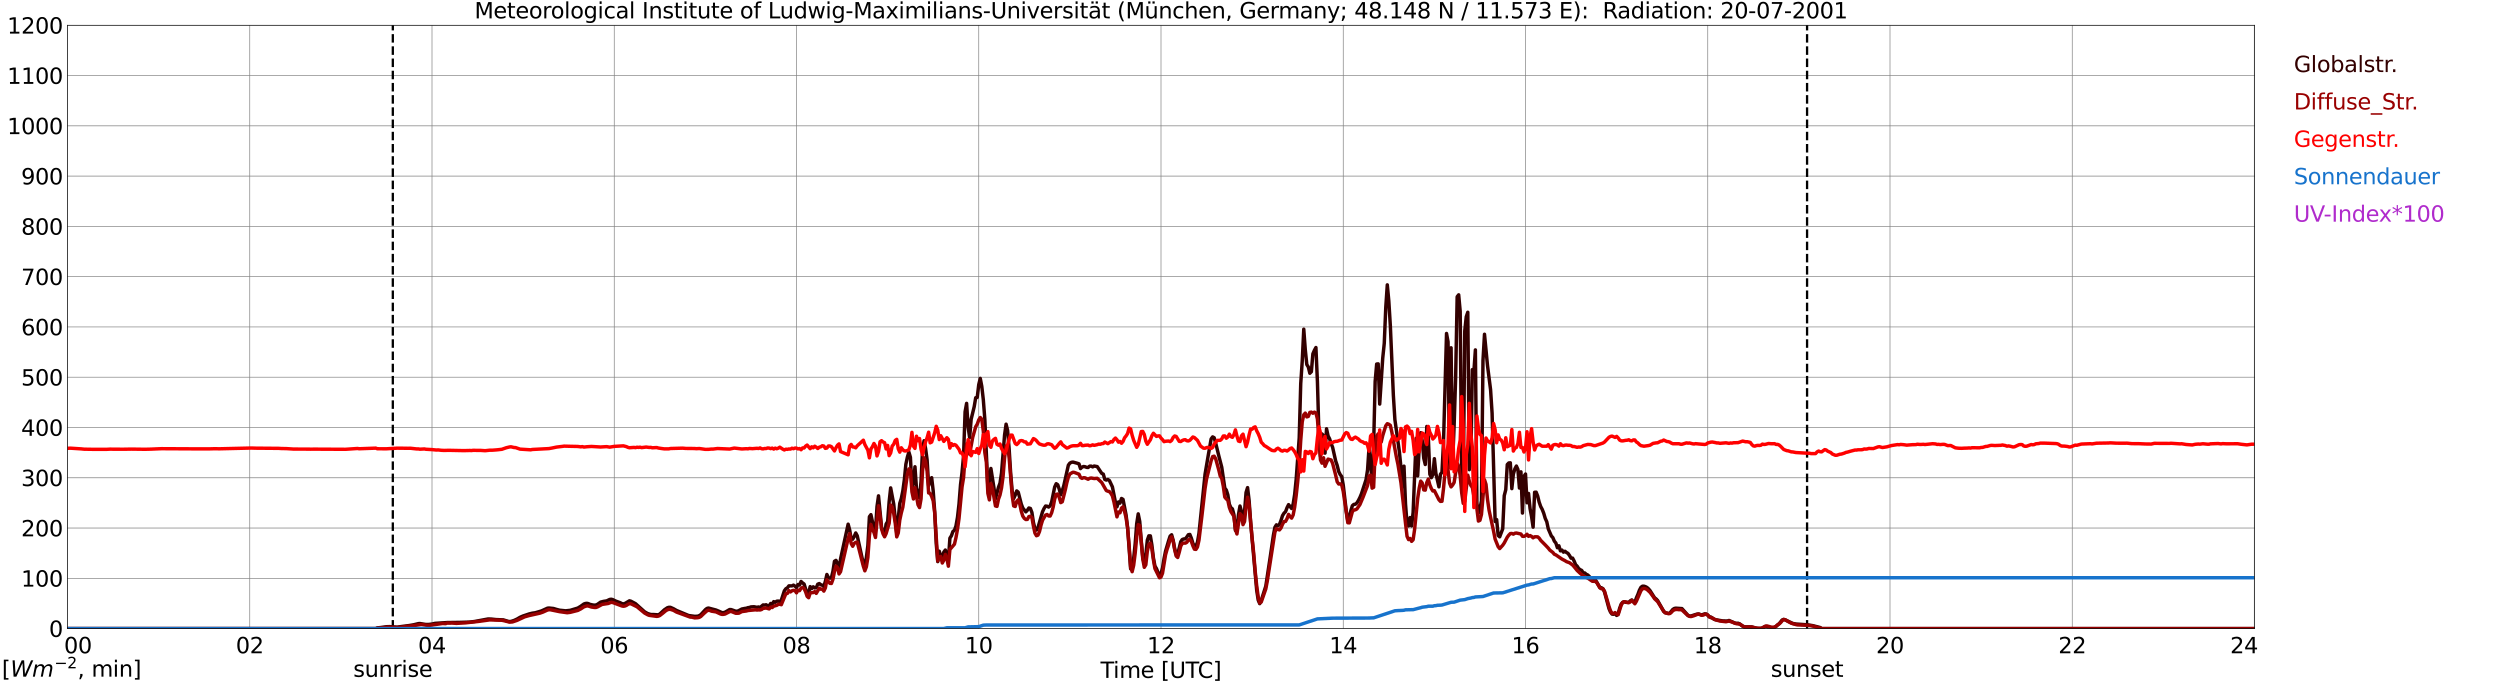 <?xml version="1.0" encoding="utf-8" standalone="no"?>
<!DOCTYPE svg PUBLIC "-//W3C//DTD SVG 1.1//EN"
  "http://www.w3.org/Graphics/SVG/1.1/DTD/svg11.dtd">
<svg xmlns:xlink="http://www.w3.org/1999/xlink" width="1085.4pt" height="296.64pt" viewBox="0 0 1085.4 296.64" xmlns="http://www.w3.org/2000/svg" version="1.1">
 <defs>
  <style type="text/css">*{stroke-linejoin: round; stroke-linecap: butt}</style>
 </defs>
 <g id="figure_1">
  <g id="patch_1">
   <path d="M 0 296.64 
L 1085.4 296.64 
L 1085.4 0 
L 0 0 
z
" style="fill: #ffffff"/>
  </g>
  <g id="axes_1">
   <g id="patch_2">
    <path d="M 29.306 272.909 
L 978.814 272.909 
L 978.814 10.976 
L 29.306 10.976 
z
" style="fill: #ffffff"/>
   </g>
   <g id="patch_3">
    <path d="M 978.814 272.909 
L 978.814 272.909 
L 978.814 10.976 
L 978.814 10.976 
z
" clip-path="url(#p1bc6c52889)" style="fill: #d3d3d3; opacity: 0.25; stroke: #d3d3d3; stroke-linejoin: miter"/>
   </g>
   <g id="matplotlib.axis_1">
    <g id="xtick_1">
     <g id="line2d_1">
      <path d="M 29.306 272.909 
L 29.306 10.976 
" clip-path="url(#p1bc6c52889)" style="fill: none; stroke: #808080; stroke-width: 0.3; stroke-linecap: square"/>
     </g>
     <g id="line2d_2"/>
     <g id="text_1">
      <!--    00 -->
      <g transform="translate(18.733 283.627) scale(0.095 -0.095)">
       <defs>
        <path id="DejaVuSans-20" transform="scale(0.016)"/>
        <path id="DejaVuSans-30" d="M 2034 4250 
Q 1547 4250 1301 3770 
Q 1056 3291 1056 2328 
Q 1056 1369 1301 889 
Q 1547 409 2034 409 
Q 2525 409 2770 889 
Q 3016 1369 3016 2328 
Q 3016 3291 2770 3770 
Q 2525 4250 2034 4250 
z
M 2034 4750 
Q 2819 4750 3233 4129 
Q 3647 3509 3647 2328 
Q 3647 1150 3233 529 
Q 2819 -91 2034 -91 
Q 1250 -91 836 529 
Q 422 1150 422 2328 
Q 422 3509 836 4129 
Q 1250 4750 2034 4750 
z
" transform="scale(0.016)"/>
       </defs>
       <use xlink:href="#DejaVuSans-20"/>
       <use xlink:href="#DejaVuSans-20" transform="translate(31.787 0)"/>
       <use xlink:href="#DejaVuSans-20" transform="translate(63.574 0)"/>
       <use xlink:href="#DejaVuSans-30" transform="translate(95.361 0)"/>
       <use xlink:href="#DejaVuSans-30" transform="translate(158.984 0)"/>
      </g>
     </g>
    </g>
    <g id="xtick_2">
     <g id="line2d_3">
      <path d="M 108.431 272.909 
L 108.431 10.976 
" clip-path="url(#p1bc6c52889)" style="fill: none; stroke: #808080; stroke-width: 0.3; stroke-linecap: square"/>
     </g>
     <g id="line2d_4"/>
     <g id="text_2">
      <!-- 02 -->
      <g transform="translate(102.387 283.627) scale(0.095 -0.095)">
       <defs>
        <path id="DejaVuSans-32" d="M 1228 531 
L 3431 531 
L 3431 0 
L 469 0 
L 469 531 
Q 828 903 1448 1529 
Q 2069 2156 2228 2338 
Q 2531 2678 2651 2914 
Q 2772 3150 2772 3378 
Q 2772 3750 2511 3984 
Q 2250 4219 1831 4219 
Q 1534 4219 1204 4116 
Q 875 4013 500 3803 
L 500 4441 
Q 881 4594 1212 4672 
Q 1544 4750 1819 4750 
Q 2544 4750 2975 4387 
Q 3406 4025 3406 3419 
Q 3406 3131 3298 2873 
Q 3191 2616 2906 2266 
Q 2828 2175 2409 1742 
Q 1991 1309 1228 531 
z
" transform="scale(0.016)"/>
       </defs>
       <use xlink:href="#DejaVuSans-30"/>
       <use xlink:href="#DejaVuSans-32" transform="translate(63.623 0)"/>
      </g>
     </g>
    </g>
    <g id="xtick_3">
     <g id="line2d_5">
      <path d="M 187.557 272.909 
L 187.557 10.976 
" clip-path="url(#p1bc6c52889)" style="fill: none; stroke: #808080; stroke-width: 0.3; stroke-linecap: square"/>
     </g>
     <g id="line2d_6"/>
     <g id="text_3">
      <!-- 04 -->
      <g transform="translate(181.513 283.627) scale(0.095 -0.095)">
       <defs>
        <path id="DejaVuSans-34" d="M 2419 4116 
L 825 1625 
L 2419 1625 
L 2419 4116 
z
M 2253 4666 
L 3047 4666 
L 3047 1625 
L 3713 1625 
L 3713 1100 
L 3047 1100 
L 3047 0 
L 2419 0 
L 2419 1100 
L 313 1100 
L 313 1709 
L 2253 4666 
z
" transform="scale(0.016)"/>
       </defs>
       <use xlink:href="#DejaVuSans-30"/>
       <use xlink:href="#DejaVuSans-34" transform="translate(63.623 0)"/>
      </g>
     </g>
    </g>
    <g id="xtick_4">
     <g id="line2d_7">
      <path d="M 266.683 272.909 
L 266.683 10.976 
" clip-path="url(#p1bc6c52889)" style="fill: none; stroke: #808080; stroke-width: 0.3; stroke-linecap: square"/>
     </g>
     <g id="line2d_8"/>
     <g id="text_4">
      <!-- 06 -->
      <g transform="translate(260.638 283.627) scale(0.095 -0.095)">
       <defs>
        <path id="DejaVuSans-36" d="M 2113 2584 
Q 1688 2584 1439 2293 
Q 1191 2003 1191 1497 
Q 1191 994 1439 701 
Q 1688 409 2113 409 
Q 2538 409 2786 701 
Q 3034 994 3034 1497 
Q 3034 2003 2786 2293 
Q 2538 2584 2113 2584 
z
M 3366 4563 
L 3366 3988 
Q 3128 4100 2886 4159 
Q 2644 4219 2406 4219 
Q 1781 4219 1451 3797 
Q 1122 3375 1075 2522 
Q 1259 2794 1537 2939 
Q 1816 3084 2150 3084 
Q 2853 3084 3261 2657 
Q 3669 2231 3669 1497 
Q 3669 778 3244 343 
Q 2819 -91 2113 -91 
Q 1303 -91 875 529 
Q 447 1150 447 2328 
Q 447 3434 972 4092 
Q 1497 4750 2381 4750 
Q 2619 4750 2861 4703 
Q 3103 4656 3366 4563 
z
" transform="scale(0.016)"/>
       </defs>
       <use xlink:href="#DejaVuSans-30"/>
       <use xlink:href="#DejaVuSans-36" transform="translate(63.623 0)"/>
      </g>
     </g>
    </g>
    <g id="xtick_5">
     <g id="line2d_9">
      <path d="M 345.808 272.909 
L 345.808 10.976 
" clip-path="url(#p1bc6c52889)" style="fill: none; stroke: #808080; stroke-width: 0.3; stroke-linecap: square"/>
     </g>
     <g id="line2d_10"/>
     <g id="text_5">
      <!-- 08 -->
      <g transform="translate(339.764 283.627) scale(0.095 -0.095)">
       <defs>
        <path id="DejaVuSans-38" d="M 2034 2216 
Q 1584 2216 1326 1975 
Q 1069 1734 1069 1313 
Q 1069 891 1326 650 
Q 1584 409 2034 409 
Q 2484 409 2743 651 
Q 3003 894 3003 1313 
Q 3003 1734 2745 1975 
Q 2488 2216 2034 2216 
z
M 1403 2484 
Q 997 2584 770 2862 
Q 544 3141 544 3541 
Q 544 4100 942 4425 
Q 1341 4750 2034 4750 
Q 2731 4750 3128 4425 
Q 3525 4100 3525 3541 
Q 3525 3141 3298 2862 
Q 3072 2584 2669 2484 
Q 3125 2378 3379 2068 
Q 3634 1759 3634 1313 
Q 3634 634 3220 271 
Q 2806 -91 2034 -91 
Q 1263 -91 848 271 
Q 434 634 434 1313 
Q 434 1759 690 2068 
Q 947 2378 1403 2484 
z
M 1172 3481 
Q 1172 3119 1398 2916 
Q 1625 2713 2034 2713 
Q 2441 2713 2670 2916 
Q 2900 3119 2900 3481 
Q 2900 3844 2670 4047 
Q 2441 4250 2034 4250 
Q 1625 4250 1398 4047 
Q 1172 3844 1172 3481 
z
" transform="scale(0.016)"/>
       </defs>
       <use xlink:href="#DejaVuSans-30"/>
       <use xlink:href="#DejaVuSans-38" transform="translate(63.623 0)"/>
      </g>
     </g>
    </g>
    <g id="xtick_6">
     <g id="line2d_11">
      <path d="M 424.934 272.909 
L 424.934 10.976 
" clip-path="url(#p1bc6c52889)" style="fill: none; stroke: #808080; stroke-width: 0.3; stroke-linecap: square"/>
     </g>
     <g id="line2d_12"/>
     <g id="text_6">
      <!-- 10 -->
      <g transform="translate(418.89 283.627) scale(0.095 -0.095)">
       <defs>
        <path id="DejaVuSans-31" d="M 794 531 
L 1825 531 
L 1825 4091 
L 703 3866 
L 703 4441 
L 1819 4666 
L 2450 4666 
L 2450 531 
L 3481 531 
L 3481 0 
L 794 0 
L 794 531 
z
" transform="scale(0.016)"/>
       </defs>
       <use xlink:href="#DejaVuSans-31"/>
       <use xlink:href="#DejaVuSans-30" transform="translate(63.623 0)"/>
      </g>
     </g>
    </g>
    <g id="xtick_7">
     <g id="line2d_13">
      <path d="M 504.06 272.909 
L 504.06 10.976 
" clip-path="url(#p1bc6c52889)" style="fill: none; stroke: #808080; stroke-width: 0.3; stroke-linecap: square"/>
     </g>
     <g id="line2d_14"/>
     <g id="text_7">
      <!-- 12 -->
      <g transform="translate(498.015 283.627) scale(0.095 -0.095)">
       <use xlink:href="#DejaVuSans-31"/>
       <use xlink:href="#DejaVuSans-32" transform="translate(63.623 0)"/>
      </g>
     </g>
    </g>
    <g id="xtick_8">
     <g id="line2d_15">
      <path d="M 583.185 272.909 
L 583.185 10.976 
" clip-path="url(#p1bc6c52889)" style="fill: none; stroke: #808080; stroke-width: 0.3; stroke-linecap: square"/>
     </g>
     <g id="line2d_16"/>
     <g id="text_8">
      <!-- 14 -->
      <g transform="translate(577.141 283.627) scale(0.095 -0.095)">
       <use xlink:href="#DejaVuSans-31"/>
       <use xlink:href="#DejaVuSans-34" transform="translate(63.623 0)"/>
      </g>
     </g>
    </g>
    <g id="xtick_9">
     <g id="line2d_17">
      <path d="M 662.311 272.909 
L 662.311 10.976 
" clip-path="url(#p1bc6c52889)" style="fill: none; stroke: #808080; stroke-width: 0.3; stroke-linecap: square"/>
     </g>
     <g id="line2d_18"/>
     <g id="text_9">
      <!-- 16 -->
      <g transform="translate(656.267 283.627) scale(0.095 -0.095)">
       <use xlink:href="#DejaVuSans-31"/>
       <use xlink:href="#DejaVuSans-36" transform="translate(63.623 0)"/>
      </g>
     </g>
    </g>
    <g id="xtick_10">
     <g id="line2d_19">
      <path d="M 741.437 272.909 
L 741.437 10.976 
" clip-path="url(#p1bc6c52889)" style="fill: none; stroke: #808080; stroke-width: 0.3; stroke-linecap: square"/>
     </g>
     <g id="line2d_20"/>
     <g id="text_10">
      <!-- 18 -->
      <g transform="translate(735.392 283.627) scale(0.095 -0.095)">
       <use xlink:href="#DejaVuSans-31"/>
       <use xlink:href="#DejaVuSans-38" transform="translate(63.623 0)"/>
      </g>
     </g>
    </g>
    <g id="xtick_11">
     <g id="line2d_21">
      <path d="M 820.562 272.909 
L 820.562 10.976 
" clip-path="url(#p1bc6c52889)" style="fill: none; stroke: #808080; stroke-width: 0.3; stroke-linecap: square"/>
     </g>
     <g id="line2d_22"/>
     <g id="text_11">
      <!-- 20 -->
      <g transform="translate(814.518 283.627) scale(0.095 -0.095)">
       <use xlink:href="#DejaVuSans-32"/>
       <use xlink:href="#DejaVuSans-30" transform="translate(63.623 0)"/>
      </g>
     </g>
    </g>
    <g id="xtick_12">
     <g id="line2d_23">
      <path d="M 899.688 272.909 
L 899.688 10.976 
" clip-path="url(#p1bc6c52889)" style="fill: none; stroke: #808080; stroke-width: 0.3; stroke-linecap: square"/>
     </g>
     <g id="line2d_24"/>
     <g id="text_12">
      <!-- 22 -->
      <g transform="translate(893.644 283.627) scale(0.095 -0.095)">
       <use xlink:href="#DejaVuSans-32"/>
       <use xlink:href="#DejaVuSans-32" transform="translate(63.623 0)"/>
      </g>
     </g>
    </g>
    <g id="xtick_13">
     <g id="line2d_25">
      <path d="M 978.814 272.909 
L 978.814 10.976 
" clip-path="url(#p1bc6c52889)" style="fill: none; stroke: #808080; stroke-width: 0.3; stroke-linecap: square"/>
     </g>
     <g id="line2d_26"/>
     <g id="text_13">
      <!-- 24    -->
      <g transform="translate(968.241 283.627) scale(0.095 -0.095)">
       <use xlink:href="#DejaVuSans-32"/>
       <use xlink:href="#DejaVuSans-34" transform="translate(63.623 0)"/>
       <use xlink:href="#DejaVuSans-20" transform="translate(127.246 0)"/>
       <use xlink:href="#DejaVuSans-20" transform="translate(159.033 0)"/>
       <use xlink:href="#DejaVuSans-20" transform="translate(190.82 0)"/>
      </g>
     </g>
    </g>
    <g id="text_14">
     <!-- Time [UTC] -->
     <g transform="translate(477.806 294.322) scale(0.095 -0.095)">
      <defs>
       <path id="DejaVuSans-54" d="M -19 4666 
L 3928 4666 
L 3928 4134 
L 2272 4134 
L 2272 0 
L 1638 0 
L 1638 4134 
L -19 4134 
L -19 4666 
z
" transform="scale(0.016)"/>
       <path id="DejaVuSans-69" d="M 603 3500 
L 1178 3500 
L 1178 0 
L 603 0 
L 603 3500 
z
M 603 4863 
L 1178 4863 
L 1178 4134 
L 603 4134 
L 603 4863 
z
" transform="scale(0.016)"/>
       <path id="DejaVuSans-6d" d="M 3328 2828 
Q 3544 3216 3844 3400 
Q 4144 3584 4550 3584 
Q 5097 3584 5394 3201 
Q 5691 2819 5691 2113 
L 5691 0 
L 5113 0 
L 5113 2094 
Q 5113 2597 4934 2840 
Q 4756 3084 4391 3084 
Q 3944 3084 3684 2787 
Q 3425 2491 3425 1978 
L 3425 0 
L 2847 0 
L 2847 2094 
Q 2847 2600 2669 2842 
Q 2491 3084 2119 3084 
Q 1678 3084 1418 2786 
Q 1159 2488 1159 1978 
L 1159 0 
L 581 0 
L 581 3500 
L 1159 3500 
L 1159 2956 
Q 1356 3278 1631 3431 
Q 1906 3584 2284 3584 
Q 2666 3584 2933 3390 
Q 3200 3197 3328 2828 
z
" transform="scale(0.016)"/>
       <path id="DejaVuSans-65" d="M 3597 1894 
L 3597 1613 
L 953 1613 
Q 991 1019 1311 708 
Q 1631 397 2203 397 
Q 2534 397 2845 478 
Q 3156 559 3463 722 
L 3463 178 
Q 3153 47 2828 -22 
Q 2503 -91 2169 -91 
Q 1331 -91 842 396 
Q 353 884 353 1716 
Q 353 2575 817 3079 
Q 1281 3584 2069 3584 
Q 2775 3584 3186 3129 
Q 3597 2675 3597 1894 
z
M 3022 2063 
Q 3016 2534 2758 2815 
Q 2500 3097 2075 3097 
Q 1594 3097 1305 2825 
Q 1016 2553 972 2059 
L 3022 2063 
z
" transform="scale(0.016)"/>
       <path id="DejaVuSans-5b" d="M 550 4863 
L 1875 4863 
L 1875 4416 
L 1125 4416 
L 1125 -397 
L 1875 -397 
L 1875 -844 
L 550 -844 
L 550 4863 
z
" transform="scale(0.016)"/>
       <path id="DejaVuSans-55" d="M 556 4666 
L 1191 4666 
L 1191 1831 
Q 1191 1081 1462 751 
Q 1734 422 2344 422 
Q 2950 422 3222 751 
Q 3494 1081 3494 1831 
L 3494 4666 
L 4128 4666 
L 4128 1753 
Q 4128 841 3676 375 
Q 3225 -91 2344 -91 
Q 1459 -91 1007 375 
Q 556 841 556 1753 
L 556 4666 
z
" transform="scale(0.016)"/>
       <path id="DejaVuSans-43" d="M 4122 4306 
L 4122 3641 
Q 3803 3938 3442 4084 
Q 3081 4231 2675 4231 
Q 1875 4231 1450 3742 
Q 1025 3253 1025 2328 
Q 1025 1406 1450 917 
Q 1875 428 2675 428 
Q 3081 428 3442 575 
Q 3803 722 4122 1019 
L 4122 359 
Q 3791 134 3420 21 
Q 3050 -91 2638 -91 
Q 1578 -91 968 557 
Q 359 1206 359 2328 
Q 359 3453 968 4101 
Q 1578 4750 2638 4750 
Q 3056 4750 3426 4639 
Q 3797 4528 4122 4306 
z
" transform="scale(0.016)"/>
       <path id="DejaVuSans-5d" d="M 1947 4863 
L 1947 -844 
L 622 -844 
L 622 -397 
L 1369 -397 
L 1369 4416 
L 622 4416 
L 622 4863 
L 1947 4863 
z
" transform="scale(0.016)"/>
      </defs>
      <use xlink:href="#DejaVuSans-54"/>
      <use xlink:href="#DejaVuSans-69" transform="translate(57.959 0)"/>
      <use xlink:href="#DejaVuSans-6d" transform="translate(85.742 0)"/>
      <use xlink:href="#DejaVuSans-65" transform="translate(183.154 0)"/>
      <use xlink:href="#DejaVuSans-20" transform="translate(244.678 0)"/>
      <use xlink:href="#DejaVuSans-5b" transform="translate(276.465 0)"/>
      <use xlink:href="#DejaVuSans-55" transform="translate(315.479 0)"/>
      <use xlink:href="#DejaVuSans-54" transform="translate(388.672 0)"/>
      <use xlink:href="#DejaVuSans-43" transform="translate(443.881 0)"/>
      <use xlink:href="#DejaVuSans-5d" transform="translate(513.705 0)"/>
     </g>
    </g>
   </g>
   <g id="matplotlib.axis_2">
    <g id="ytick_1">
     <g id="line2d_27">
      <path d="M 29.306 272.909 
L 978.814 272.909 
" clip-path="url(#p1bc6c52889)" style="fill: none; stroke: #808080; stroke-width: 0.3; stroke-linecap: square"/>
     </g>
     <g id="line2d_28"/>
     <g id="text_15">
      <!-- 0 -->
      <g transform="translate(21.261 276.518) scale(0.095 -0.095)">
       <use xlink:href="#DejaVuSans-30"/>
      </g>
     </g>
    </g>
    <g id="ytick_2">
     <g id="line2d_29">
      <path d="M 29.306 251.081 
L 978.814 251.081 
" clip-path="url(#p1bc6c52889)" style="fill: none; stroke: #808080; stroke-width: 0.3; stroke-linecap: square"/>
     </g>
     <g id="line2d_30"/>
     <g id="text_16">
      <!-- 100 -->
      <g transform="translate(9.173 254.69) scale(0.095 -0.095)">
       <use xlink:href="#DejaVuSans-31"/>
       <use xlink:href="#DejaVuSans-30" transform="translate(63.623 0)"/>
       <use xlink:href="#DejaVuSans-30" transform="translate(127.246 0)"/>
      </g>
     </g>
    </g>
    <g id="ytick_3">
     <g id="line2d_31">
      <path d="M 29.306 229.253 
L 978.814 229.253 
" clip-path="url(#p1bc6c52889)" style="fill: none; stroke: #808080; stroke-width: 0.3; stroke-linecap: square"/>
     </g>
     <g id="line2d_32"/>
     <g id="text_17">
      <!-- 200 -->
      <g transform="translate(9.173 232.863) scale(0.095 -0.095)">
       <use xlink:href="#DejaVuSans-32"/>
       <use xlink:href="#DejaVuSans-30" transform="translate(63.623 0)"/>
       <use xlink:href="#DejaVuSans-30" transform="translate(127.246 0)"/>
      </g>
     </g>
    </g>
    <g id="ytick_4">
     <g id="line2d_33">
      <path d="M 29.306 207.426 
L 978.814 207.426 
" clip-path="url(#p1bc6c52889)" style="fill: none; stroke: #808080; stroke-width: 0.3; stroke-linecap: square"/>
     </g>
     <g id="line2d_34"/>
     <g id="text_18">
      <!-- 300 -->
      <g transform="translate(9.173 211.035) scale(0.095 -0.095)">
       <defs>
        <path id="DejaVuSans-33" d="M 2597 2516 
Q 3050 2419 3304 2112 
Q 3559 1806 3559 1356 
Q 3559 666 3084 287 
Q 2609 -91 1734 -91 
Q 1441 -91 1130 -33 
Q 819 25 488 141 
L 488 750 
Q 750 597 1062 519 
Q 1375 441 1716 441 
Q 2309 441 2620 675 
Q 2931 909 2931 1356 
Q 2931 1769 2642 2001 
Q 2353 2234 1838 2234 
L 1294 2234 
L 1294 2753 
L 1863 2753 
Q 2328 2753 2575 2939 
Q 2822 3125 2822 3475 
Q 2822 3834 2567 4026 
Q 2313 4219 1838 4219 
Q 1578 4219 1281 4162 
Q 984 4106 628 3988 
L 628 4550 
Q 988 4650 1302 4700 
Q 1616 4750 1894 4750 
Q 2613 4750 3031 4423 
Q 3450 4097 3450 3541 
Q 3450 3153 3228 2886 
Q 3006 2619 2597 2516 
z
" transform="scale(0.016)"/>
       </defs>
       <use xlink:href="#DejaVuSans-33"/>
       <use xlink:href="#DejaVuSans-30" transform="translate(63.623 0)"/>
       <use xlink:href="#DejaVuSans-30" transform="translate(127.246 0)"/>
      </g>
     </g>
    </g>
    <g id="ytick_5">
     <g id="line2d_35">
      <path d="M 29.306 185.598 
L 978.814 185.598 
" clip-path="url(#p1bc6c52889)" style="fill: none; stroke: #808080; stroke-width: 0.3; stroke-linecap: square"/>
     </g>
     <g id="line2d_36"/>
     <g id="text_19">
      <!-- 400 -->
      <g transform="translate(9.173 189.207) scale(0.095 -0.095)">
       <use xlink:href="#DejaVuSans-34"/>
       <use xlink:href="#DejaVuSans-30" transform="translate(63.623 0)"/>
       <use xlink:href="#DejaVuSans-30" transform="translate(127.246 0)"/>
      </g>
     </g>
    </g>
    <g id="ytick_6">
     <g id="line2d_37">
      <path d="M 29.306 163.77 
L 978.814 163.77 
" clip-path="url(#p1bc6c52889)" style="fill: none; stroke: #808080; stroke-width: 0.3; stroke-linecap: square"/>
     </g>
     <g id="line2d_38"/>
     <g id="text_20">
      <!-- 500 -->
      <g transform="translate(9.173 167.379) scale(0.095 -0.095)">
       <defs>
        <path id="DejaVuSans-35" d="M 691 4666 
L 3169 4666 
L 3169 4134 
L 1269 4134 
L 1269 2991 
Q 1406 3038 1543 3061 
Q 1681 3084 1819 3084 
Q 2600 3084 3056 2656 
Q 3513 2228 3513 1497 
Q 3513 744 3044 326 
Q 2575 -91 1722 -91 
Q 1428 -91 1123 -41 
Q 819 9 494 109 
L 494 744 
Q 775 591 1075 516 
Q 1375 441 1709 441 
Q 2250 441 2565 725 
Q 2881 1009 2881 1497 
Q 2881 1984 2565 2268 
Q 2250 2553 1709 2553 
Q 1456 2553 1204 2497 
Q 953 2441 691 2322 
L 691 4666 
z
" transform="scale(0.016)"/>
       </defs>
       <use xlink:href="#DejaVuSans-35"/>
       <use xlink:href="#DejaVuSans-30" transform="translate(63.623 0)"/>
       <use xlink:href="#DejaVuSans-30" transform="translate(127.246 0)"/>
      </g>
     </g>
    </g>
    <g id="ytick_7">
     <g id="line2d_39">
      <path d="M 29.306 141.942 
L 978.814 141.942 
" clip-path="url(#p1bc6c52889)" style="fill: none; stroke: #808080; stroke-width: 0.3; stroke-linecap: square"/>
     </g>
     <g id="line2d_40"/>
     <g id="text_21">
      <!-- 600 -->
      <g transform="translate(9.173 145.551) scale(0.095 -0.095)">
       <use xlink:href="#DejaVuSans-36"/>
       <use xlink:href="#DejaVuSans-30" transform="translate(63.623 0)"/>
       <use xlink:href="#DejaVuSans-30" transform="translate(127.246 0)"/>
      </g>
     </g>
    </g>
    <g id="ytick_8">
     <g id="line2d_41">
      <path d="M 29.306 120.114 
L 978.814 120.114 
" clip-path="url(#p1bc6c52889)" style="fill: none; stroke: #808080; stroke-width: 0.3; stroke-linecap: square"/>
     </g>
     <g id="line2d_42"/>
     <g id="text_22">
      <!-- 700 -->
      <g transform="translate(9.173 123.724) scale(0.095 -0.095)">
       <defs>
        <path id="DejaVuSans-37" d="M 525 4666 
L 3525 4666 
L 3525 4397 
L 1831 0 
L 1172 0 
L 2766 4134 
L 525 4134 
L 525 4666 
z
" transform="scale(0.016)"/>
       </defs>
       <use xlink:href="#DejaVuSans-37"/>
       <use xlink:href="#DejaVuSans-30" transform="translate(63.623 0)"/>
       <use xlink:href="#DejaVuSans-30" transform="translate(127.246 0)"/>
      </g>
     </g>
    </g>
    <g id="ytick_9">
     <g id="line2d_43">
      <path d="M 29.306 98.287 
L 978.814 98.287 
" clip-path="url(#p1bc6c52889)" style="fill: none; stroke: #808080; stroke-width: 0.3; stroke-linecap: square"/>
     </g>
     <g id="line2d_44"/>
     <g id="text_23">
      <!-- 800 -->
      <g transform="translate(9.173 101.896) scale(0.095 -0.095)">
       <use xlink:href="#DejaVuSans-38"/>
       <use xlink:href="#DejaVuSans-30" transform="translate(63.623 0)"/>
       <use xlink:href="#DejaVuSans-30" transform="translate(127.246 0)"/>
      </g>
     </g>
    </g>
    <g id="ytick_10">
     <g id="line2d_45">
      <path d="M 29.306 76.459 
L 978.814 76.459 
" clip-path="url(#p1bc6c52889)" style="fill: none; stroke: #808080; stroke-width: 0.3; stroke-linecap: square"/>
     </g>
     <g id="line2d_46"/>
     <g id="text_24">
      <!-- 900 -->
      <g transform="translate(9.173 80.068) scale(0.095 -0.095)">
       <defs>
        <path id="DejaVuSans-39" d="M 703 97 
L 703 672 
Q 941 559 1184 500 
Q 1428 441 1663 441 
Q 2288 441 2617 861 
Q 2947 1281 2994 2138 
Q 2813 1869 2534 1725 
Q 2256 1581 1919 1581 
Q 1219 1581 811 2004 
Q 403 2428 403 3163 
Q 403 3881 828 4315 
Q 1253 4750 1959 4750 
Q 2769 4750 3195 4129 
Q 3622 3509 3622 2328 
Q 3622 1225 3098 567 
Q 2575 -91 1691 -91 
Q 1453 -91 1209 -44 
Q 966 3 703 97 
z
M 1959 2075 
Q 2384 2075 2632 2365 
Q 2881 2656 2881 3163 
Q 2881 3666 2632 3958 
Q 2384 4250 1959 4250 
Q 1534 4250 1286 3958 
Q 1038 3666 1038 3163 
Q 1038 2656 1286 2365 
Q 1534 2075 1959 2075 
z
" transform="scale(0.016)"/>
       </defs>
       <use xlink:href="#DejaVuSans-39"/>
       <use xlink:href="#DejaVuSans-30" transform="translate(63.623 0)"/>
       <use xlink:href="#DejaVuSans-30" transform="translate(127.246 0)"/>
      </g>
     </g>
    </g>
    <g id="ytick_11">
     <g id="line2d_47">
      <path d="M 29.306 54.631 
L 978.814 54.631 
" clip-path="url(#p1bc6c52889)" style="fill: none; stroke: #808080; stroke-width: 0.3; stroke-linecap: square"/>
     </g>
     <g id="line2d_48"/>
     <g id="text_25">
      <!-- 1000 -->
      <g transform="translate(3.128 58.24) scale(0.095 -0.095)">
       <use xlink:href="#DejaVuSans-31"/>
       <use xlink:href="#DejaVuSans-30" transform="translate(63.623 0)"/>
       <use xlink:href="#DejaVuSans-30" transform="translate(127.246 0)"/>
       <use xlink:href="#DejaVuSans-30" transform="translate(190.869 0)"/>
      </g>
     </g>
    </g>
    <g id="ytick_12">
     <g id="line2d_49">
      <path d="M 29.306 32.803 
L 978.814 32.803 
" clip-path="url(#p1bc6c52889)" style="fill: none; stroke: #808080; stroke-width: 0.3; stroke-linecap: square"/>
     </g>
     <g id="line2d_50"/>
     <g id="text_26">
      <!-- 1100 -->
      <g transform="translate(3.128 36.413) scale(0.095 -0.095)">
       <use xlink:href="#DejaVuSans-31"/>
       <use xlink:href="#DejaVuSans-31" transform="translate(63.623 0)"/>
       <use xlink:href="#DejaVuSans-30" transform="translate(127.246 0)"/>
       <use xlink:href="#DejaVuSans-30" transform="translate(190.869 0)"/>
      </g>
     </g>
    </g>
    <g id="ytick_13">
     <g id="line2d_51">
      <path d="M 29.306 10.976 
L 978.814 10.976 
" clip-path="url(#p1bc6c52889)" style="fill: none; stroke: #808080; stroke-width: 0.3; stroke-linecap: square"/>
     </g>
     <g id="line2d_52"/>
     <g id="text_27">
      <!-- 1200 -->
      <g transform="translate(3.128 14.585) scale(0.095 -0.095)">
       <use xlink:href="#DejaVuSans-31"/>
       <use xlink:href="#DejaVuSans-32" transform="translate(63.623 0)"/>
       <use xlink:href="#DejaVuSans-30" transform="translate(127.246 0)"/>
       <use xlink:href="#DejaVuSans-30" transform="translate(190.869 0)"/>
      </g>
     </g>
    </g>
   </g>
   <g id="line2d_53">
    <path d="M 170.545 272.909 
L 170.545 10.976 
" clip-path="url(#p1bc6c52889)" style="fill: none; stroke-dasharray: 3.7,1.6; stroke-dashoffset: 0; stroke: #000000"/>
   </g>
   <g id="line2d_54">
    <path d="M 784.56 272.909 
L 784.56 10.976 
" clip-path="url(#p1bc6c52889)" style="fill: none; stroke-dasharray: 3.7,1.6; stroke-dashoffset: 0; stroke: #000000"/>
   </g>
   <g id="line2d_55">
    <path d="M 29.306 272.909 
L 163.16 272.909 
L 163.819 272.594 
L 165.138 272.466 
L 167.776 272.101 
L 169.094 272.051 
L 172.391 272.276 
L 175.029 271.918 
L 177.666 271.582 
L 179.645 271.243 
L 181.623 270.754 
L 182.282 270.709 
L 183.601 270.92 
L 184.92 271.132 
L 186.238 271.099 
L 187.557 270.936 
L 188.876 270.634 
L 194.151 270.287 
L 199.426 270.215 
L 204.042 270.078 
L 206.02 269.827 
L 211.954 268.727 
L 213.273 268.772 
L 215.251 268.984 
L 218.548 269.126 
L 220.526 269.739 
L 221.186 269.846 
L 221.845 269.796 
L 223.164 269.386 
L 224.482 268.77 
L 225.801 267.998 
L 227.12 267.428 
L 229.757 266.546 
L 231.076 266.225 
L 232.395 266.033 
L 235.033 265.26 
L 237.67 264.058 
L 238.329 263.977 
L 240.308 264.184 
L 241.626 264.582 
L 242.945 264.926 
L 245.583 265.193 
L 247.561 264.981 
L 250.858 263.997 
L 252.176 263.193 
L 253.495 262.239 
L 254.155 262.01 
L 254.814 261.94 
L 255.473 262.08 
L 256.133 262.394 
L 257.451 262.676 
L 258.111 262.733 
L 258.77 262.661 
L 259.43 262.355 
L 260.748 261.421 
L 262.067 261.087 
L 263.386 260.888 
L 264.705 260.26 
L 265.364 260.164 
L 266.023 260.323 
L 267.342 260.973 
L 269.32 261.692 
L 269.98 262.054 
L 270.639 262.191 
L 271.298 262.023 
L 273.277 260.849 
L 273.936 261.026 
L 275.914 262.087 
L 279.87 265.631 
L 281.189 266.376 
L 282.508 266.784 
L 283.827 266.808 
L 285.805 266.937 
L 286.464 266.577 
L 288.442 264.747 
L 289.761 263.859 
L 290.42 263.671 
L 291.08 263.687 
L 292.399 264.278 
L 293.717 265.036 
L 298.992 267.242 
L 301.63 267.594 
L 302.949 267.53 
L 303.608 267.275 
L 304.267 266.867 
L 305.586 265.435 
L 306.246 264.697 
L 306.905 264.182 
L 307.564 263.983 
L 310.861 264.852 
L 312.18 265.4 
L 313.499 265.996 
L 314.158 265.974 
L 314.818 265.78 
L 316.796 264.625 
L 317.455 264.673 
L 319.433 265.363 
L 320.093 265.363 
L 320.752 265.108 
L 322.071 264.411 
L 323.39 264.152 
L 324.049 264.071 
L 324.708 263.831 
L 325.368 263.743 
L 326.027 263.499 
L 327.346 263.422 
L 328.665 263.68 
L 329.324 263.512 
L 329.983 263.761 
L 331.302 262.641 
L 331.961 262.7 
L 332.621 262.565 
L 333.28 263.025 
L 333.94 263.001 
L 334.599 262.006 
L 335.258 262.362 
L 335.918 261.205 
L 336.577 261.484 
L 337.236 261.013 
L 337.896 260.962 
L 338.555 261.161 
L 339.215 260.559 
L 340.533 256.518 
L 341.193 255.608 
L 341.852 255.226 
L 342.512 254.364 
L 343.83 254.379 
L 344.49 254.041 
L 345.149 254.469 
L 345.808 255.124 
L 346.468 253.759 
L 347.127 254.017 
L 347.787 252.454 
L 348.446 253.094 
L 349.105 253.561 
L 350.424 257.815 
L 351.083 257.437 
L 351.743 254.691 
L 352.402 255.547 
L 353.062 254.774 
L 353.721 255.252 
L 354.38 255.169 
L 355.04 253.633 
L 355.699 253.36 
L 356.359 253.873 
L 357.018 254.076 
L 357.677 254.593 
L 358.337 252.432 
L 358.996 249.418 
L 359.655 250.756 
L 360.315 251.022 
L 360.974 250.767 
L 361.634 247.995 
L 362.293 243.697 
L 362.952 243.299 
L 363.612 244.657 
L 364.271 247.676 
L 364.93 242.682 
L 368.227 227.579 
L 368.887 230.026 
L 369.546 234.038 
L 370.206 234.103 
L 370.865 232.92 
L 371.524 231.392 
L 372.184 232.628 
L 374.821 244.74 
L 375.481 245.037 
L 376.14 242.099 
L 376.799 236.779 
L 377.459 224.333 
L 378.118 223.445 
L 379.437 229.535 
L 380.096 230.473 
L 380.756 219.933 
L 381.415 215.279 
L 382.734 228.924 
L 383.393 230.908 
L 384.053 232.274 
L 384.712 227.542 
L 385.371 226.453 
L 386.031 217.813 
L 386.69 211.828 
L 388.009 218.822 
L 389.328 231.456 
L 390.646 218.534 
L 391.306 216.412 
L 391.965 213.173 
L 392.624 208.32 
L 393.284 201.58 
L 393.943 198.478 
L 394.603 196.269 
L 395.262 198.524 
L 395.921 211.678 
L 396.581 209.368 
L 397.24 202.654 
L 397.899 212.064 
L 398.559 213.747 
L 399.218 216.2 
L 399.878 209.032 
L 400.537 194.947 
L 401.196 191.341 
L 401.856 194.761 
L 402.515 199.657 
L 403.175 210.835 
L 403.834 208.364 
L 404.493 207.388 
L 405.153 213.109 
L 405.812 222.137 
L 406.471 235.924 
L 407.131 243.828 
L 407.79 239.316 
L 408.45 241.376 
L 409.109 242.081 
L 409.768 239.702 
L 410.428 238.805 
L 411.087 241.429 
L 411.746 243.057 
L 412.406 233.641 
L 413.065 232.61 
L 413.725 230.746 
L 414.384 230.22 
L 415.043 228.339 
L 415.703 224.6 
L 416.362 218.8 
L 417.022 210.401 
L 417.681 205.038 
L 418.34 197.813 
L 419 178.794 
L 419.659 175.129 
L 420.318 185.406 
L 420.978 189.992 
L 421.637 182.016 
L 422.956 176.565 
L 423.615 172.676 
L 424.275 172.525 
L 424.934 166.979 
L 425.593 164.283 
L 426.253 167.747 
L 426.912 173.507 
L 427.572 181.994 
L 428.89 211.638 
L 429.55 209.028 
L 430.209 203.394 
L 431.528 211.767 
L 432.187 216.547 
L 433.506 211.534 
L 434.165 209.752 
L 434.825 205.289 
L 436.144 188.848 
L 436.803 184.166 
L 437.462 186.848 
L 438.122 194.761 
L 438.781 205.317 
L 439.44 213.195 
L 440.1 216.447 
L 440.759 214.963 
L 441.419 213.144 
L 442.078 213.67 
L 443.397 218.826 
L 444.056 220.564 
L 445.375 222.227 
L 446.034 221.537 
L 446.694 220.551 
L 447.353 220.754 
L 448.012 222.502 
L 448.672 226.826 
L 449.331 229.546 
L 449.991 230.118 
L 450.65 229.031 
L 452.628 222.164 
L 453.287 220.76 
L 453.947 219.701 
L 454.606 219.778 
L 455.266 220.149 
L 455.925 219.647 
L 456.584 217.909 
L 457.903 211.433 
L 458.563 210.008 
L 459.222 210.449 
L 459.881 212.356 
L 460.541 214.825 
L 461.2 213.016 
L 461.859 210.842 
L 463.838 201.96 
L 464.497 201.069 
L 465.156 200.729 
L 465.816 200.611 
L 467.794 201.152 
L 468.453 201.401 
L 469.113 203.442 
L 469.772 202.815 
L 470.431 202.538 
L 471.091 202.639 
L 471.75 202.903 
L 472.409 202.962 
L 473.069 202.39 
L 473.728 202.357 
L 474.388 202.7 
L 475.047 202.333 
L 476.366 202.573 
L 478.344 205.537 
L 479.003 205.836 
L 479.663 208.159 
L 480.322 208.421 
L 480.981 208.189 
L 481.641 208.595 
L 482.96 211.389 
L 484.278 218.069 
L 484.938 220.044 
L 485.597 217.922 
L 486.256 218.435 
L 486.916 216.423 
L 487.575 216.814 
L 488.894 223.574 
L 489.553 228.954 
L 490.872 246.951 
L 491.532 246.772 
L 492.191 242.437 
L 492.85 236.016 
L 493.51 227.356 
L 494.169 223.104 
L 494.828 226.396 
L 495.488 234.9 
L 496.147 241.953 
L 496.807 244.871 
L 497.466 240.872 
L 498.125 234.507 
L 498.785 232.634 
L 499.444 232.658 
L 500.103 236.62 
L 500.763 242.195 
L 501.422 245.759 
L 502.082 246.86 
L 503.4 250.103 
L 504.06 249.01 
L 504.719 246.565 
L 505.379 242.559 
L 506.038 239.283 
L 507.357 234.793 
L 508.016 232.765 
L 508.675 232.187 
L 509.335 234.536 
L 509.994 238.253 
L 510.654 240.77 
L 511.313 240.549 
L 512.632 235.197 
L 513.291 234.226 
L 513.95 233.994 
L 514.61 233.955 
L 515.269 233.145 
L 515.929 232.148 
L 516.588 232.034 
L 517.247 233.676 
L 517.907 235.9 
L 518.566 237.22 
L 519.226 237.076 
L 519.885 235.433 
L 520.544 231.534 
L 521.863 218.769 
L 523.182 205.895 
L 524.501 198.105 
L 525.819 190.579 
L 526.479 189.684 
L 527.138 190.033 
L 527.797 192.351 
L 529.116 197.738 
L 530.435 202.859 
L 531.754 211.915 
L 532.413 212.754 
L 533.073 214.836 
L 533.732 218.896 
L 534.391 220.415 
L 535.051 220.902 
L 535.71 223.373 
L 536.369 230.303 
L 537.029 229.177 
L 537.688 223.508 
L 538.348 219.697 
L 539.007 222.092 
L 539.666 225.914 
L 540.326 222.203 
L 540.985 213.812 
L 541.644 211.708 
L 542.304 217.193 
L 542.963 226.621 
L 545.601 256.239 
L 546.26 260.522 
L 546.919 262.076 
L 547.579 260.672 
L 549.557 254.475 
L 551.535 241.418 
L 552.854 232.41 
L 553.513 228.921 
L 554.173 227.863 
L 554.832 228.304 
L 555.491 227.682 
L 556.151 225.97 
L 556.81 223.888 
L 557.47 222.808 
L 558.129 222.164 
L 558.788 220.406 
L 559.448 219.097 
L 560.766 220.769 
L 561.426 218.857 
L 562.085 214.681 
L 562.745 208.12 
L 564.063 190.112 
L 564.723 166.564 
L 565.382 156.7 
L 566.042 142.918 
L 566.701 151.802 
L 567.36 158.276 
L 568.02 159.343 
L 568.679 162.052 
L 569.338 161.38 
L 569.998 153.635 
L 570.657 152.107 
L 571.317 150.885 
L 571.976 165.774 
L 572.635 188.798 
L 573.295 198.044 
L 573.954 188.416 
L 574.613 189.175 
L 575.273 196.73 
L 575.932 186.157 
L 576.592 189.239 
L 577.251 190.505 
L 577.91 192.55 
L 578.57 194.215 
L 579.889 200.113 
L 580.548 202.056 
L 581.207 204.721 
L 581.867 206.053 
L 582.526 206.913 
L 583.185 210.601 
L 584.504 221.93 
L 585.164 226.13 
L 585.823 224.613 
L 586.482 221.697 
L 587.142 219.557 
L 587.801 218.979 
L 588.46 218.913 
L 589.12 218.326 
L 589.779 217.252 
L 590.439 215.941 
L 591.098 214.349 
L 593.076 208.264 
L 593.736 204.027 
L 594.395 194.067 
L 595.714 209.087 
L 596.373 193.277 
L 597.032 165.673 
L 597.692 158.062 
L 598.351 157.973 
L 599.011 175.433 
L 600.329 155.451 
L 600.989 149.067 
L 601.648 133.408 
L 602.307 123.677 
L 602.967 130.668 
L 603.626 141.342 
L 604.945 171.685 
L 605.604 182.173 
L 607.582 196.348 
L 608.242 203.045 
L 608.901 211.324 
L 609.561 202.394 
L 610.22 218.898 
L 610.879 227.3 
L 611.539 228.358 
L 612.198 224.707 
L 612.858 228.352 
L 613.517 222.447 
L 614.836 190.315 
L 615.495 206.596 
L 616.154 194.388 
L 616.814 187.859 
L 617.473 191.406 
L 618.133 198.921 
L 618.792 201.67 
L 619.451 185.159 
L 620.111 189.68 
L 620.77 205.887 
L 621.429 207.382 
L 622.089 206.092 
L 622.748 199.144 
L 623.408 205.551 
L 624.726 211.374 
L 625.386 205.889 
L 626.045 205.066 
L 626.705 192.207 
L 628.023 144.782 
L 628.683 148.408 
L 629.342 202.957 
L 630.001 150.999 
L 630.661 201.054 
L 631.32 184.934 
L 631.98 163.881 
L 632.639 128.839 
L 633.298 128.005 
L 633.958 135.16 
L 634.617 209.525 
L 635.276 213.195 
L 635.936 143.734 
L 636.595 137.505 
L 637.255 135.575 
L 637.914 203.92 
L 638.573 200.039 
L 639.233 160.474 
L 639.892 161.443 
L 640.552 151.915 
L 641.211 218.634 
L 641.87 222.801 
L 642.53 220.935 
L 643.189 217.388 
L 643.848 156.597 
L 644.508 145.123 
L 645.827 158.824 
L 647.145 169.153 
L 647.805 179.388 
L 649.123 226.398 
L 649.783 225.593 
L 650.442 232.482 
L 651.102 233.062 
L 652.42 229.581 
L 653.08 215.201 
L 653.739 212.627 
L 654.399 201.687 
L 655.058 201.004 
L 655.717 200.932 
L 656.377 212.138 
L 657.036 205.828 
L 657.695 203.584 
L 658.355 202.335 
L 659.014 203.833 
L 659.674 211.896 
L 660.333 204.859 
L 660.992 222.746 
L 661.652 206.797 
L 662.311 205.806 
L 662.97 218.28 
L 663.63 214.24 
L 664.289 220.817 
L 664.949 224.294 
L 665.608 228.873 
L 666.267 213.738 
L 666.927 213.675 
L 667.586 215.349 
L 668.246 218.016 
L 668.905 219.902 
L 669.564 221.146 
L 670.224 222.838 
L 670.883 225.067 
L 671.542 226.516 
L 672.202 229.603 
L 673.521 232.674 
L 674.18 233.407 
L 674.839 234.95 
L 675.499 235.762 
L 676.158 237.799 
L 676.817 236.965 
L 677.477 239.152 
L 678.136 238.823 
L 678.796 239.724 
L 679.455 239.342 
L 680.114 239.879 
L 680.774 240.268 
L 681.433 241.202 
L 682.092 242.341 
L 682.752 242.302 
L 683.411 243.568 
L 684.071 245.17 
L 684.73 245.805 
L 685.389 246.827 
L 686.049 247.338 
L 686.708 247.643 
L 687.368 248.745 
L 688.027 248.752 
L 688.686 249.352 
L 689.346 249.638 
L 690.664 250.954 
L 691.324 251.275 
L 691.983 251.223 
L 692.643 251.703 
L 694.621 255.097 
L 695.28 255.176 
L 695.939 255.586 
L 696.599 256.99 
L 698.577 264.287 
L 699.236 265.797 
L 699.896 266.618 
L 700.555 266.705 
L 701.215 266.354 
L 701.874 267.186 
L 702.533 266.478 
L 703.193 264.062 
L 703.852 262.296 
L 704.511 261.482 
L 705.171 261.266 
L 705.83 261.478 
L 707.149 261.552 
L 707.808 260.856 
L 708.468 260.467 
L 709.127 261.299 
L 709.786 261.543 
L 710.446 259.585 
L 711.105 258.086 
L 711.765 256.269 
L 712.424 255.006 
L 713.083 254.497 
L 713.743 254.499 
L 714.402 254.709 
L 715.062 255.062 
L 715.721 255.654 
L 716.38 256.42 
L 718.358 259.55 
L 719.018 260.052 
L 719.677 260.74 
L 722.315 265.452 
L 722.974 265.987 
L 724.293 266.345 
L 724.952 266.203 
L 726.271 264.588 
L 726.93 264.169 
L 727.59 264.045 
L 730.227 264.224 
L 732.865 267.162 
L 733.524 267.452 
L 734.184 267.454 
L 735.502 267.002 
L 736.821 266.616 
L 737.48 266.546 
L 738.799 266.993 
L 740.118 266.489 
L 740.777 266.568 
L 741.437 267.057 
L 742.096 267.81 
L 742.756 267.864 
L 744.074 268.781 
L 744.734 269.041 
L 748.031 269.591 
L 750.009 269.602 
L 750.668 269.388 
L 753.306 270.532 
L 753.965 270.615 
L 754.624 270.584 
L 755.284 270.85 
L 756.602 271.87 
L 757.262 272.136 
L 759.899 272.175 
L 760.559 272.191 
L 762.537 272.771 
L 763.856 272.872 
L 764.515 272.835 
L 765.174 272.638 
L 765.834 272.234 
L 766.493 271.981 
L 767.153 272.06 
L 767.812 272.391 
L 769.131 272.623 
L 769.79 272.616 
L 770.449 272.448 
L 772.428 270.8 
L 773.746 269.178 
L 774.406 268.912 
L 775.065 269.117 
L 778.362 270.68 
L 779.681 270.922 
L 782.318 271.099 
L 784.956 271.294 
L 786.934 271.612 
L 790.231 272.435 
L 790.89 272.909 
L 978.154 272.909 
L 978.154 272.909 
" clip-path="url(#p1bc6c52889)" style="fill: none; stroke: #330000; stroke-width: 1.5; stroke-linecap: square"/>
   </g>
   <g id="line2d_56">
    <path d="M 29.306 272.909 
L 163.16 272.909 
L 163.819 272.749 
L 166.457 272.531 
L 168.435 272.274 
L 170.413 272.341 
L 171.073 272.433 
L 171.732 272.367 
L 172.391 272.468 
L 175.029 272.202 
L 176.348 271.985 
L 177.666 271.846 
L 179.645 271.603 
L 182.941 271.13 
L 185.579 271.51 
L 186.898 271.453 
L 192.173 270.693 
L 193.492 270.767 
L 194.151 270.49 
L 195.47 270.534 
L 196.129 270.484 
L 198.107 270.652 
L 202.063 270.423 
L 207.998 269.768 
L 212.614 269.13 
L 216.57 269.261 
L 217.889 269.296 
L 219.207 269.578 
L 221.186 270.093 
L 222.504 270.01 
L 224.482 269.338 
L 227.779 267.803 
L 229.757 267.249 
L 234.373 266.216 
L 235.692 265.756 
L 237.67 264.857 
L 238.329 264.719 
L 238.989 264.739 
L 242.945 265.557 
L 246.242 266.02 
L 247.561 265.856 
L 250.858 265.02 
L 252.176 264.344 
L 253.495 263.47 
L 254.814 263.038 
L 255.473 263.121 
L 256.792 263.549 
L 258.111 263.748 
L 258.77 263.73 
L 259.43 263.49 
L 261.408 262.412 
L 264.045 262.006 
L 265.364 261.495 
L 266.023 261.593 
L 269.98 263.08 
L 270.639 263.215 
L 271.298 263.113 
L 271.958 262.844 
L 272.617 262.386 
L 273.277 262.091 
L 273.936 262.137 
L 276.573 263.44 
L 279.87 266.175 
L 281.189 266.906 
L 281.849 267.162 
L 285.145 267.613 
L 285.805 267.509 
L 286.464 267.234 
L 287.783 266.212 
L 289.102 265.116 
L 289.761 264.743 
L 290.42 264.555 
L 291.08 264.566 
L 292.399 264.985 
L 293.717 265.743 
L 299.652 267.917 
L 300.311 267.95 
L 301.63 268.257 
L 302.949 268.181 
L 303.608 268.03 
L 304.267 267.653 
L 305.586 266.374 
L 306.905 265.206 
L 307.564 264.937 
L 308.224 265.051 
L 308.883 265.343 
L 310.861 265.658 
L 312.18 266.275 
L 312.839 266.583 
L 313.499 266.742 
L 314.158 266.716 
L 314.818 266.572 
L 316.796 265.546 
L 317.455 265.461 
L 319.433 266.26 
L 320.752 266.236 
L 322.071 265.529 
L 324.049 265.263 
L 324.708 265.073 
L 328.005 264.756 
L 328.665 264.859 
L 329.324 264.782 
L 329.983 264.822 
L 330.643 264.63 
L 331.302 264.134 
L 332.621 263.968 
L 333.94 264.361 
L 334.599 263.586 
L 335.258 263.763 
L 335.918 263.171 
L 337.236 262.818 
L 337.896 262.394 
L 338.555 262.331 
L 339.215 262.541 
L 341.193 257.747 
L 341.852 257.638 
L 342.512 256.424 
L 343.171 256.988 
L 343.83 256.503 
L 344.49 256.3 
L 345.149 256.416 
L 345.808 257.381 
L 346.468 256.191 
L 347.127 256.438 
L 347.787 255.381 
L 348.446 255.032 
L 349.105 255.532 
L 349.765 256.961 
L 350.424 258.932 
L 351.083 259.504 
L 351.743 257.49 
L 352.402 257.308 
L 353.062 257.287 
L 353.721 256.848 
L 354.38 257.621 
L 355.699 255.396 
L 356.359 255.807 
L 357.018 255.719 
L 357.677 256.634 
L 358.337 255.257 
L 358.996 251.71 
L 360.315 253.266 
L 360.974 253.312 
L 361.634 251.504 
L 362.293 248.097 
L 362.952 245.773 
L 363.612 246.39 
L 364.271 249.178 
L 364.93 248.217 
L 368.227 233.783 
L 368.887 231.676 
L 369.546 235.996 
L 370.206 237.161 
L 370.865 235.93 
L 371.524 235.45 
L 372.184 235.387 
L 374.821 245.818 
L 375.481 247.824 
L 376.14 246.093 
L 376.799 242.014 
L 377.459 232.56 
L 378.118 227.723 
L 378.777 229.821 
L 379.437 231.141 
L 380.096 233.353 
L 381.415 219.581 
L 382.074 223.692 
L 382.734 229.574 
L 383.393 231.777 
L 384.053 233.051 
L 384.712 231.672 
L 386.031 227.193 
L 386.69 219.245 
L 387.349 220.131 
L 388.009 222.928 
L 388.668 227.095 
L 389.328 233.088 
L 389.987 231.401 
L 390.646 225.802 
L 391.306 222.694 
L 391.965 220.219 
L 393.943 205.952 
L 394.603 203.579 
L 395.262 203.968 
L 395.921 213.531 
L 396.581 216.635 
L 397.24 211.728 
L 398.559 219.14 
L 399.218 220.365 
L 399.878 216.598 
L 400.537 204.391 
L 401.196 198.753 
L 401.856 200.292 
L 402.515 204.649 
L 403.175 214.022 
L 403.834 214.17 
L 404.493 215.539 
L 405.153 217.44 
L 405.812 222.749 
L 407.131 243.533 
L 407.79 241.822 
L 408.45 241.595 
L 409.109 244.434 
L 409.768 243.212 
L 410.428 240.708 
L 411.087 242.448 
L 411.746 245.816 
L 412.406 238.574 
L 414.384 236.256 
L 415.043 233.411 
L 415.703 229.806 
L 416.362 225.126 
L 417.681 211.394 
L 418.34 207.377 
L 419 198.537 
L 419.659 192.674 
L 420.318 196.505 
L 420.978 197.212 
L 422.297 189.931 
L 423.615 185.262 
L 424.275 184.172 
L 424.934 182.319 
L 425.593 181.269 
L 426.253 182.005 
L 426.912 187.182 
L 427.572 196.496 
L 428.231 200.672 
L 428.89 214.19 
L 429.55 217.036 
L 430.209 209.916 
L 430.869 212.042 
L 432.187 219.658 
L 432.847 219.85 
L 433.506 216.691 
L 434.165 214.891 
L 434.825 211.837 
L 435.484 206.939 
L 436.144 198.771 
L 436.803 193.619 
L 437.462 193.316 
L 438.122 198.692 
L 439.44 215.153 
L 440.1 219.656 
L 440.759 219.9 
L 441.419 217.706 
L 442.078 216.995 
L 442.737 218.778 
L 443.397 221.974 
L 444.056 224.065 
L 444.716 225.056 
L 445.375 225.551 
L 446.034 225.508 
L 446.694 224.279 
L 447.353 224.15 
L 448.012 224.728 
L 448.672 228.433 
L 449.331 231.46 
L 449.991 232.593 
L 450.65 232.324 
L 451.309 230.759 
L 451.969 228.018 
L 452.628 225.861 
L 453.947 223.62 
L 454.606 223.379 
L 455.266 224.004 
L 455.925 224.039 
L 456.584 222.615 
L 457.244 220.164 
L 457.903 216.632 
L 458.563 214.622 
L 459.222 214.5 
L 459.881 215.96 
L 460.541 218.217 
L 461.2 217.829 
L 462.519 212.616 
L 463.178 209.578 
L 463.838 207.12 
L 464.497 205.782 
L 465.816 205.02 
L 466.475 205.123 
L 468.453 205.88 
L 469.113 207.297 
L 469.772 207.69 
L 470.431 207.388 
L 471.091 207.458 
L 472.409 208.072 
L 473.069 207.67 
L 473.728 207.528 
L 475.047 207.757 
L 476.366 207.655 
L 478.344 209.523 
L 480.322 212.985 
L 480.981 213.258 
L 481.641 213.409 
L 482.3 214.183 
L 482.96 215.312 
L 483.619 217.909 
L 484.938 224.397 
L 485.597 222.288 
L 486.256 222.631 
L 486.916 220.559 
L 487.575 220.04 
L 488.235 222.083 
L 488.894 224.82 
L 489.553 229.221 
L 490.213 236.893 
L 490.872 246.179 
L 491.532 248.209 
L 492.191 245.445 
L 492.85 240.202 
L 493.51 233.211 
L 494.169 227.776 
L 494.828 228.164 
L 496.147 242.677 
L 496.807 246.303 
L 497.466 245.22 
L 498.125 239.305 
L 498.785 236.356 
L 499.444 235.843 
L 500.103 238.299 
L 500.763 243.022 
L 501.422 246.842 
L 502.741 249.518 
L 503.4 250.845 
L 504.06 250.5 
L 504.719 248.883 
L 506.038 240.868 
L 506.697 238.491 
L 507.357 236.596 
L 508.016 234.186 
L 508.675 233.078 
L 509.335 234.926 
L 509.994 238.609 
L 510.654 241.424 
L 511.313 242.033 
L 511.972 239.8 
L 512.632 237.1 
L 513.291 235.983 
L 513.95 235.758 
L 514.61 235.826 
L 515.269 235.457 
L 515.929 234.461 
L 516.588 234.11 
L 517.247 235.114 
L 517.907 236.974 
L 518.566 238.427 
L 519.226 238.528 
L 519.885 237.504 
L 520.544 234.557 
L 521.863 223.641 
L 523.182 212.114 
L 523.841 207.934 
L 525.819 200.059 
L 526.479 198.236 
L 527.138 198.061 
L 527.797 199.164 
L 529.116 203.946 
L 529.776 206.683 
L 530.435 207.709 
L 531.094 211.075 
L 531.754 215.82 
L 532.413 216.615 
L 533.073 217.193 
L 533.732 220.304 
L 534.391 222.081 
L 535.71 224.161 
L 536.369 229.825 
L 537.029 231.829 
L 538.348 222.993 
L 539.007 223.681 
L 539.666 227.778 
L 540.326 226.418 
L 540.985 220.055 
L 541.644 215.862 
L 542.304 219.127 
L 543.623 233.807 
L 544.282 239.975 
L 544.941 247.872 
L 545.601 254.281 
L 546.26 259.122 
L 546.919 261.777 
L 547.579 261.375 
L 549.557 255.693 
L 550.216 252.227 
L 553.513 231.037 
L 554.173 229.517 
L 554.832 229.856 
L 555.491 230.065 
L 556.151 229.234 
L 556.81 227.625 
L 557.47 226.444 
L 558.129 226.372 
L 558.788 225.152 
L 559.448 223.331 
L 560.107 224.29 
L 560.766 224.942 
L 561.426 223.598 
L 562.085 220.238 
L 562.745 215.216 
L 563.404 209.18 
L 564.063 202.091 
L 564.723 191.238 
L 565.382 183.151 
L 566.042 180.091 
L 566.701 179.359 
L 567.36 180.999 
L 568.02 180.783 
L 568.679 179.047 
L 569.338 178.929 
L 569.998 179.41 
L 570.657 178.938 
L 571.317 179.263 
L 571.976 181.922 
L 573.295 199.688 
L 573.954 201.093 
L 574.613 198.734 
L 575.273 202.455 
L 576.592 199.336 
L 577.91 199.688 
L 578.57 201.17 
L 579.889 206.29 
L 580.548 209.154 
L 581.207 210.13 
L 581.867 210.06 
L 582.526 210.569 
L 583.185 213.378 
L 585.164 226.95 
L 585.823 227.001 
L 587.142 222.151 
L 587.801 221.408 
L 588.46 221.341 
L 589.12 220.961 
L 590.439 219.047 
L 591.757 215.925 
L 593.076 212.492 
L 593.736 210.802 
L 594.395 206.646 
L 595.054 206.297 
L 595.714 211.94 
L 596.373 211.56 
L 597.032 196.424 
L 597.692 189.274 
L 598.351 188.374 
L 599.67 191.921 
L 600.329 189.095 
L 601.648 184.864 
L 602.307 183.961 
L 602.967 184.201 
L 603.626 184.681 
L 604.286 187.626 
L 606.264 198.507 
L 606.923 201.584 
L 608.242 209.604 
L 610.22 227.239 
L 610.879 232.848 
L 611.539 234.267 
L 612.198 233.776 
L 612.858 235.029 
L 613.517 234.359 
L 614.176 229.762 
L 615.495 216.51 
L 616.154 211.983 
L 616.814 208.881 
L 617.473 209.687 
L 618.133 212.697 
L 618.792 212.793 
L 619.451 209.497 
L 620.111 208.013 
L 620.77 210.495 
L 621.429 212.099 
L 622.089 213.166 
L 622.748 213.037 
L 624.726 216.969 
L 625.386 217.685 
L 626.045 217.634 
L 626.705 212.191 
L 627.364 205.009 
L 628.023 201.069 
L 628.683 204.154 
L 629.342 209.752 
L 630.001 211.383 
L 630.661 210.588 
L 631.32 209.488 
L 632.639 201.133 
L 633.298 202.296 
L 633.958 206.603 
L 634.617 214.042 
L 635.276 218.529 
L 635.936 217.744 
L 637.255 206.306 
L 637.914 208.938 
L 638.573 210.708 
L 639.233 211.643 
L 639.892 215.386 
L 640.552 213.245 
L 641.211 220.906 
L 641.87 226.228 
L 642.53 225.896 
L 643.189 223.369 
L 644.508 208.303 
L 645.167 210.3 
L 645.827 216.907 
L 646.486 221.498 
L 648.464 230.694 
L 649.123 234.06 
L 650.442 237.349 
L 651.102 238.17 
L 652.42 236.716 
L 653.08 235.747 
L 654.399 233.23 
L 655.058 232.351 
L 655.717 231.67 
L 656.377 231.602 
L 657.036 231.91 
L 657.695 231.508 
L 658.355 231.421 
L 660.333 231.849 
L 660.992 232.831 
L 661.652 232.875 
L 662.311 232.58 
L 662.97 231.945 
L 663.63 232.855 
L 664.289 232.521 
L 664.949 232.89 
L 665.608 233.492 
L 666.267 233.053 
L 667.586 233.075 
L 668.246 233.636 
L 668.905 234.592 
L 670.883 236.583 
L 672.202 237.976 
L 672.861 238.831 
L 674.18 239.848 
L 674.839 240.647 
L 675.499 240.914 
L 678.136 242.73 
L 679.455 243.419 
L 680.114 243.85 
L 681.433 244.325 
L 682.752 245.295 
L 683.411 246.032 
L 684.73 247.667 
L 686.049 248.905 
L 687.368 249.998 
L 688.686 250.706 
L 689.346 250.981 
L 691.324 252.367 
L 692.643 252.402 
L 693.302 253.019 
L 694.621 255.259 
L 695.28 255.619 
L 695.939 255.691 
L 696.599 256.638 
L 697.918 261.041 
L 698.577 263.374 
L 699.236 265.239 
L 699.896 266.28 
L 700.555 266.365 
L 701.215 265.961 
L 701.874 266.581 
L 702.533 266.88 
L 703.852 262.765 
L 704.511 261.547 
L 705.171 261.242 
L 705.83 261.347 
L 706.49 261.585 
L 707.149 261.665 
L 707.808 261.314 
L 708.468 260.705 
L 709.127 261.266 
L 709.786 262.135 
L 710.446 261.059 
L 712.424 256.442 
L 713.083 255.661 
L 713.743 255.451 
L 714.402 255.608 
L 715.062 255.94 
L 716.38 257.171 
L 717.699 258.961 
L 718.358 259.956 
L 719.677 261.194 
L 722.315 265.394 
L 722.974 266.099 
L 723.633 266.19 
L 724.293 266.404 
L 724.952 266.406 
L 725.612 265.874 
L 726.271 265.151 
L 726.93 264.771 
L 727.59 264.606 
L 728.249 264.601 
L 728.909 264.708 
L 729.568 264.693 
L 730.227 264.822 
L 732.865 267.301 
L 733.524 267.607 
L 734.184 267.681 
L 735.502 267.301 
L 736.821 266.758 
L 737.48 266.633 
L 738.799 267.114 
L 739.459 267.048 
L 740.118 266.777 
L 740.777 266.673 
L 741.437 266.998 
L 742.096 267.797 
L 742.756 268.148 
L 743.415 268.312 
L 744.734 269.056 
L 746.712 269.63 
L 749.349 269.936 
L 750.668 269.637 
L 751.987 270.069 
L 753.306 270.621 
L 753.965 270.8 
L 755.284 270.968 
L 756.602 271.741 
L 757.262 272.154 
L 757.921 272.302 
L 759.24 272.193 
L 760.559 272.25 
L 763.196 272.78 
L 764.515 272.763 
L 765.174 272.612 
L 766.493 271.831 
L 767.153 271.754 
L 769.131 272.291 
L 769.79 272.315 
L 770.449 272.206 
L 771.109 271.889 
L 771.768 271.265 
L 772.428 270.879 
L 773.087 270.311 
L 773.746 269.473 
L 774.406 268.978 
L 775.065 269.076 
L 776.384 269.868 
L 777.703 270.58 
L 779.681 271.16 
L 780.34 271.3 
L 784.956 271.488 
L 786.934 271.774 
L 789.572 272.544 
L 790.231 272.614 
L 790.89 272.909 
L 978.154 272.909 
L 978.154 272.909 
" clip-path="url(#p1bc6c52889)" style="fill: none; stroke: #990000; stroke-width: 1.5; stroke-linecap: square"/>
   </g>
   <g id="line2d_57">
    <path d="M 29.306 194.632 
L 30.625 194.584 
L 35.24 194.883 
L 36.559 195.019 
L 40.515 195.08 
L 46.45 195.073 
L 47.768 195.001 
L 50.406 195.032 
L 53.703 195.04 
L 57 194.982 
L 62.934 195.06 
L 65.572 194.995 
L 68.869 194.851 
L 70.187 194.803 
L 86.013 194.883 
L 87.331 194.881 
L 89.969 194.875 
L 91.288 194.868 
L 93.266 194.813 
L 95.244 194.851 
L 109.091 194.517 
L 111.069 194.576 
L 120.96 194.656 
L 122.278 194.735 
L 124.257 194.765 
L 127.553 194.975 
L 133.488 194.986 
L 134.807 195.014 
L 136.785 195.001 
L 149.972 195.069 
L 155.247 194.713 
L 155.907 194.835 
L 163.16 194.562 
L 163.819 194.831 
L 167.776 194.846 
L 172.391 194.576 
L 173.71 194.582 
L 177.007 194.632 
L 178.326 194.626 
L 180.963 194.92 
L 181.623 194.901 
L 182.282 195.021 
L 184.26 194.916 
L 184.92 195.049 
L 187.557 195.195 
L 189.535 195.39 
L 190.195 195.335 
L 191.513 195.494 
L 192.832 195.562 
L 194.81 195.508 
L 201.404 195.643 
L 204.042 195.575 
L 204.701 195.621 
L 205.36 195.512 
L 207.339 195.545 
L 208.657 195.547 
L 210.635 195.678 
L 212.614 195.46 
L 213.932 195.446 
L 215.91 195.291 
L 217.889 195.064 
L 219.867 194.375 
L 221.186 194.065 
L 221.845 193.982 
L 223.164 194.29 
L 223.823 194.324 
L 225.801 194.999 
L 230.417 195.289 
L 231.076 195.143 
L 238.329 194.759 
L 239.648 194.521 
L 241.626 194.106 
L 244.264 193.792 
L 244.923 193.694 
L 247.561 193.764 
L 250.858 193.836 
L 252.176 194.008 
L 252.836 193.894 
L 253.495 194.1 
L 254.814 193.958 
L 256.792 193.831 
L 260.748 194.069 
L 263.386 193.908 
L 264.705 194.13 
L 266.683 193.805 
L 270.639 193.567 
L 271.958 193.912 
L 272.617 194.226 
L 273.277 194.39 
L 275.255 194.248 
L 275.914 194.346 
L 276.573 194.163 
L 277.233 194.25 
L 277.892 194.148 
L 278.552 194.34 
L 280.53 194.093 
L 281.849 194.266 
L 282.508 194.224 
L 283.167 194.414 
L 285.145 194.311 
L 285.805 194.508 
L 287.124 194.713 
L 288.442 194.888 
L 290.42 194.868 
L 291.08 194.724 
L 296.355 194.571 
L 297.674 194.689 
L 301.63 194.73 
L 302.289 194.805 
L 303.608 194.73 
L 306.246 195.099 
L 307.564 195.088 
L 308.883 194.955 
L 309.543 194.971 
L 311.521 194.73 
L 316.796 194.962 
L 318.774 194.538 
L 320.093 194.682 
L 322.071 194.923 
L 324.049 194.807 
L 324.708 194.866 
L 325.368 194.706 
L 326.686 194.796 
L 328.665 194.634 
L 329.324 194.726 
L 329.983 194.473 
L 330.643 194.816 
L 331.302 194.896 
L 331.961 194.724 
L 332.621 194.733 
L 333.28 194.495 
L 333.94 194.545 
L 334.599 194.781 
L 335.258 194.545 
L 335.918 194.973 
L 336.577 194.565 
L 337.236 194.824 
L 337.896 194.58 
L 338.555 194.156 
L 339.874 195.027 
L 340.533 195.355 
L 341.193 195.008 
L 341.852 195.088 
L 342.512 194.923 
L 343.171 194.997 
L 343.83 194.597 
L 344.49 194.811 
L 345.149 194.532 
L 345.808 194.562 
L 346.468 194.903 
L 347.127 194.739 
L 347.787 195.259 
L 348.446 194.473 
L 349.105 194.495 
L 349.765 193.689 
L 350.424 193.237 
L 351.743 194.803 
L 352.402 193.984 
L 353.062 194.412 
L 353.721 193.731 
L 354.38 194.152 
L 355.04 194.717 
L 355.699 194.154 
L 356.359 193.971 
L 357.018 193.519 
L 357.677 193.661 
L 358.337 194.658 
L 358.996 194.514 
L 359.655 193.63 
L 360.315 193.633 
L 360.974 193.927 
L 362.293 195.78 
L 362.952 194.405 
L 363.612 193.288 
L 364.271 192.729 
L 364.93 196.053 
L 368.227 197.457 
L 368.887 193.628 
L 369.546 192.954 
L 370.206 194.036 
L 370.865 194.1 
L 371.524 194.423 
L 372.184 193.534 
L 374.821 191.12 
L 375.481 192.995 
L 376.799 195.46 
L 377.459 198.78 
L 378.118 194.916 
L 378.777 193.949 
L 379.437 192.541 
L 380.096 193.643 
L 380.756 197.939 
L 381.415 196.029 
L 382.074 191.812 
L 382.734 191.325 
L 383.393 191.902 
L 384.053 192.201 
L 384.712 194.909 
L 385.371 193.384 
L 386.031 197.806 
L 386.69 196.654 
L 387.349 193.663 
L 388.009 192.884 
L 388.668 191.214 
L 389.328 190.747 
L 389.987 194.848 
L 390.646 196.306 
L 391.306 194.407 
L 391.965 195.287 
L 392.624 195.759 
L 393.284 195.791 
L 393.943 195.586 
L 394.603 195.263 
L 395.262 193.141 
L 395.921 187.715 
L 396.581 193.733 
L 397.24 194.678 
L 397.899 189.383 
L 398.559 191.343 
L 399.218 190.391 
L 399.878 195.01 
L 400.537 197.466 
L 401.196 194.333 
L 401.856 191.816 
L 402.515 190.048 
L 403.175 187.652 
L 403.834 192.264 
L 404.493 191.917 
L 405.812 187.896 
L 406.471 185.074 
L 407.131 186.711 
L 407.79 190.845 
L 408.45 189.18 
L 409.768 191.638 
L 411.087 190.04 
L 411.746 190.751 
L 412.406 194.527 
L 413.065 192.607 
L 413.725 193.399 
L 414.384 193.004 
L 415.043 193.294 
L 416.362 195.069 
L 417.022 196.634 
L 417.681 196.678 
L 418.34 198.05 
L 419 202.65 
L 420.318 190.889 
L 420.978 193.934 
L 421.637 197.858 
L 422.297 196.014 
L 423.615 196.405 
L 424.275 194.77 
L 424.934 196.891 
L 425.593 194.776 
L 426.253 193.268 
L 426.912 188.693 
L 427.572 193.993 
L 428.231 188.392 
L 428.89 187.385 
L 429.55 193.305 
L 430.209 194.198 
L 430.869 191.452 
L 431.528 190.758 
L 432.187 190.317 
L 432.847 192.897 
L 433.506 193.296 
L 434.165 192.773 
L 434.825 194.696 
L 436.144 196.977 
L 436.803 195.619 
L 438.122 190.736 
L 438.781 188.92 
L 439.44 188.922 
L 440.759 192.532 
L 441.419 193.013 
L 442.078 192.397 
L 442.737 191.441 
L 443.397 191.277 
L 444.056 191.395 
L 444.716 191.875 
L 445.375 191.867 
L 446.034 192.834 
L 447.353 192.672 
L 448.672 190.42 
L 449.331 190.745 
L 449.991 191.323 
L 450.65 192.148 
L 451.309 192.764 
L 452.628 193.192 
L 453.287 193.31 
L 453.947 193.227 
L 454.606 192.722 
L 455.266 192.659 
L 456.584 193.076 
L 457.244 193.953 
L 457.903 194.626 
L 458.563 194.17 
L 459.881 192.524 
L 460.541 191.838 
L 461.2 193.015 
L 462.519 194.043 
L 463.178 194.53 
L 463.838 194.353 
L 464.497 193.94 
L 465.156 193.67 
L 465.816 193.534 
L 467.794 193.502 
L 468.453 193.242 
L 469.113 192.478 
L 469.772 193.456 
L 470.431 193.456 
L 471.091 193.318 
L 472.409 193.229 
L 473.069 193.558 
L 473.728 193.41 
L 474.388 193.135 
L 475.047 193.355 
L 476.366 193.058 
L 477.025 192.801 
L 477.685 192.893 
L 478.344 192.62 
L 479.003 192.576 
L 479.663 191.926 
L 480.981 192.618 
L 482.3 191.731 
L 482.96 191.889 
L 483.619 190.81 
L 484.278 190.195 
L 484.938 190.924 
L 485.597 191.967 
L 486.256 191.664 
L 486.916 192.447 
L 487.575 191.666 
L 488.235 190.086 
L 488.894 189.258 
L 489.553 188.224 
L 490.213 185.858 
L 490.872 186.226 
L 491.532 188.983 
L 492.191 191.164 
L 493.51 194.207 
L 494.169 193.032 
L 495.488 187.372 
L 496.147 187.305 
L 496.807 188.632 
L 497.466 191.52 
L 498.125 192.888 
L 499.444 190.93 
L 500.103 189.186 
L 500.763 188.106 
L 502.082 189.47 
L 502.741 189.263 
L 503.4 189.23 
L 504.06 190.19 
L 504.719 190.882 
L 505.379 191.747 
L 506.038 191.574 
L 507.357 191.467 
L 508.016 191.725 
L 508.675 191.201 
L 509.335 189.922 
L 509.994 189.282 
L 510.654 189.487 
L 511.972 191.618 
L 512.632 191.694 
L 513.291 191.266 
L 513.95 190.974 
L 514.61 190.902 
L 515.269 191.347 
L 515.929 191.45 
L 516.588 191.157 
L 517.907 189.728 
L 518.566 189.974 
L 519.885 191.183 
L 521.204 193.648 
L 522.522 194.597 
L 523.182 194.613 
L 523.841 194.322 
L 524.501 194.228 
L 525.16 194.394 
L 525.819 194.689 
L 526.479 194.274 
L 527.138 192.801 
L 528.457 191.203 
L 529.776 191.17 
L 530.435 190.581 
L 531.094 189.295 
L 531.754 189.26 
L 532.413 190.26 
L 533.073 189.717 
L 533.732 188.496 
L 534.391 189.553 
L 535.051 189.863 
L 535.71 188.75 
L 536.369 186.635 
L 537.029 189.33 
L 537.688 191.483 
L 538.348 191.707 
L 539.007 189.228 
L 539.666 188.494 
L 540.985 193.927 
L 541.644 191.895 
L 542.304 188.809 
L 542.963 186.285 
L 543.623 186.342 
L 544.282 185.604 
L 544.941 185.325 
L 545.601 187.027 
L 546.26 188.28 
L 546.919 189.852 
L 547.579 191.995 
L 548.238 192.644 
L 548.898 193.451 
L 549.557 193.79 
L 551.535 195.123 
L 552.195 195.534 
L 552.854 195.654 
L 553.513 195.652 
L 554.173 194.953 
L 554.832 194.597 
L 555.491 195.032 
L 556.151 195.647 
L 556.81 195.852 
L 557.47 195.481 
L 558.129 195.54 
L 558.788 195.815 
L 559.448 195.35 
L 560.107 194.744 
L 560.766 194.497 
L 561.426 195.213 
L 562.085 196.108 
L 562.745 197.335 
L 563.404 199.002 
L 564.063 199.698 
L 564.723 204.876 
L 565.382 199.596 
L 566.042 204.509 
L 566.701 195.981 
L 567.36 196.213 
L 568.02 196.896 
L 568.679 196.012 
L 569.338 196.193 
L 569.998 199.159 
L 570.657 197.374 
L 571.317 196.693 
L 571.976 190.081 
L 572.635 185.305 
L 573.295 187.977 
L 573.954 197.06 
L 574.613 191.699 
L 575.273 189.453 
L 575.932 194.918 
L 576.592 193.657 
L 577.251 192.137 
L 578.57 192.166 
L 579.229 191.758 
L 579.889 191.622 
L 580.548 191.605 
L 581.867 191.109 
L 582.526 191.057 
L 583.845 188.355 
L 584.504 187.8 
L 585.164 188.132 
L 585.823 189.721 
L 586.482 190.64 
L 587.142 190.786 
L 587.801 190.142 
L 588.46 189.784 
L 589.779 190.596 
L 590.439 191.317 
L 591.098 191.705 
L 591.757 191.886 
L 592.417 192.456 
L 593.076 192.246 
L 593.736 193.331 
L 594.395 195.885 
L 595.054 189.26 
L 595.714 188.597 
L 596.373 196.416 
L 597.032 201.648 
L 597.692 198.557 
L 598.351 196.516 
L 599.011 186.67 
L 599.67 201.152 
L 600.329 199.415 
L 600.989 199.378 
L 601.648 200.345 
L 602.307 201.866 
L 602.967 195.062 
L 603.626 191.98 
L 604.945 189.178 
L 606.264 191.183 
L 606.923 190.583 
L 607.582 190.337 
L 608.242 186.047 
L 608.901 187.287 
L 609.561 196.049 
L 610.22 185.325 
L 610.879 184.982 
L 611.539 185.672 
L 612.198 188.261 
L 612.858 187.263 
L 613.517 191.162 
L 614.176 197.308 
L 614.836 196.536 
L 615.495 186.436 
L 616.154 196.145 
L 617.473 188.008 
L 618.133 188.374 
L 618.792 189.915 
L 619.451 192.997 
L 620.111 185.146 
L 620.77 187.647 
L 621.429 188.948 
L 622.089 190.601 
L 622.748 189.909 
L 623.408 188.902 
L 624.067 185.126 
L 624.726 187.863 
L 625.386 192.146 
L 626.045 192.068 
L 626.705 191.258 
L 627.364 206.105 
L 628.683 192.661 
L 629.342 175.815 
L 630.001 203.49 
L 630.661 185.192 
L 631.32 204.861 
L 631.98 204.119 
L 632.639 200.279 
L 633.298 194.744 
L 633.958 191.013 
L 634.617 172.178 
L 635.276 186.181 
L 635.936 222.037 
L 636.595 197.348 
L 637.255 193.135 
L 637.914 175.118 
L 638.573 188.104 
L 639.233 194.209 
L 639.892 220.352 
L 640.552 210.368 
L 641.211 180.619 
L 641.87 185.975 
L 642.53 188.614 
L 643.189 189.132 
L 643.848 213.365 
L 644.508 197.671 
L 645.167 190.171 
L 645.827 191.365 
L 647.145 192.299 
L 647.805 190.149 
L 648.464 183.878 
L 649.123 186.508 
L 649.783 192.233 
L 650.442 188.817 
L 651.102 190.716 
L 651.761 191.061 
L 652.42 192.36 
L 653.08 195.272 
L 653.739 190.066 
L 654.399 193.953 
L 655.717 193.294 
L 656.377 186.488 
L 657.036 195.831 
L 657.695 194.604 
L 658.355 194.266 
L 659.014 192.552 
L 659.674 187.691 
L 660.333 194.281 
L 660.992 194.281 
L 661.652 196.237 
L 662.311 194.656 
L 662.97 187.444 
L 663.63 199.688 
L 664.289 189.627 
L 664.949 186.117 
L 665.608 191.845 
L 666.267 195.355 
L 666.927 193.626 
L 667.586 193.146 
L 668.246 192.882 
L 669.564 193.737 
L 671.542 193.731 
L 672.202 193.041 
L 673.521 195.006 
L 674.18 193.331 
L 674.839 193.039 
L 675.499 192.993 
L 676.158 193.194 
L 676.817 193.691 
L 677.477 192.659 
L 678.136 193.366 
L 678.796 193.495 
L 679.455 193.268 
L 680.114 193.209 
L 680.774 193.323 
L 681.433 193.316 
L 682.092 193.458 
L 682.752 193.886 
L 683.411 193.849 
L 684.73 194.211 
L 685.389 194.052 
L 686.049 194.128 
L 686.708 193.914 
L 687.368 193.488 
L 689.346 192.956 
L 690.664 193.03 
L 691.983 193.464 
L 692.643 193.471 
L 695.939 192.358 
L 696.599 191.923 
L 698.577 189.828 
L 699.236 189.474 
L 699.896 189.332 
L 701.215 189.907 
L 701.874 189.466 
L 702.533 190.138 
L 703.193 191.072 
L 703.852 191.384 
L 704.511 191.424 
L 705.83 191.173 
L 706.49 191.125 
L 707.149 190.928 
L 707.808 191.31 
L 708.468 191.402 
L 709.127 190.994 
L 709.786 191.018 
L 710.446 191.882 
L 711.105 192.299 
L 711.765 192.993 
L 712.424 193.467 
L 713.743 193.726 
L 715.721 193.443 
L 716.38 193.285 
L 717.699 192.495 
L 719.018 192.277 
L 719.677 192.236 
L 720.996 191.568 
L 721.655 191.452 
L 722.315 191.044 
L 723.633 191.672 
L 724.293 191.747 
L 724.952 191.947 
L 725.612 192.382 
L 726.271 192.652 
L 728.249 192.65 
L 728.909 192.639 
L 729.568 192.851 
L 730.227 192.877 
L 732.205 192.275 
L 732.865 192.401 
L 733.524 192.327 
L 734.843 192.672 
L 735.502 192.757 
L 736.162 192.618 
L 737.48 192.751 
L 740.118 192.978 
L 740.777 192.834 
L 741.437 192.323 
L 742.756 191.965 
L 743.415 191.904 
L 744.734 192.155 
L 745.393 192.316 
L 746.052 192.308 
L 746.712 192.474 
L 749.349 192.246 
L 750.668 192.489 
L 751.327 192.323 
L 751.987 192.388 
L 752.646 192.225 
L 754.624 192.183 
L 756.602 191.493 
L 757.921 191.808 
L 758.581 191.773 
L 759.899 192.081 
L 760.559 192.991 
L 761.218 193.591 
L 761.878 193.705 
L 762.537 193.458 
L 763.196 193.36 
L 763.856 193.408 
L 764.515 193.303 
L 765.174 192.816 
L 765.834 192.965 
L 766.493 192.914 
L 767.812 192.546 
L 769.131 192.663 
L 770.449 192.626 
L 771.109 192.962 
L 771.768 192.925 
L 772.428 193.22 
L 773.087 193.772 
L 774.406 195.132 
L 775.725 195.66 
L 776.384 195.737 
L 777.703 196.178 
L 778.362 196.208 
L 779.681 196.472 
L 784.956 196.78 
L 785.615 196.769 
L 786.275 196.935 
L 788.253 196.924 
L 788.912 196.195 
L 789.572 195.826 
L 790.231 196.13 
L 790.89 196.178 
L 792.209 195.211 
L 792.868 195.368 
L 793.528 195.892 
L 794.847 196.464 
L 795.506 197.105 
L 796.825 197.664 
L 797.484 197.642 
L 798.803 197.206 
L 799.462 197.138 
L 800.781 196.717 
L 801.44 196.411 
L 802.1 196.287 
L 803.419 195.898 
L 805.397 195.385 
L 806.056 195.394 
L 806.715 195.27 
L 808.034 195.27 
L 808.694 195.187 
L 809.353 194.931 
L 810.012 194.986 
L 810.672 194.914 
L 811.331 194.706 
L 813.309 194.755 
L 815.287 194.041 
L 815.947 193.94 
L 817.265 194.3 
L 819.244 193.988 
L 821.222 193.436 
L 823.859 193.024 
L 824.519 193.109 
L 825.178 192.962 
L 826.497 193.065 
L 827.816 193.261 
L 830.453 193.048 
L 831.772 193.041 
L 832.431 192.869 
L 833.75 192.984 
L 835.069 192.897 
L 835.728 192.997 
L 838.366 192.722 
L 839.025 192.646 
L 840.344 192.744 
L 841.003 192.958 
L 841.663 192.908 
L 842.322 193.019 
L 843.641 192.906 
L 844.3 192.954 
L 845.619 193.464 
L 846.938 193.421 
L 848.916 194.429 
L 850.235 194.593 
L 851.553 194.639 
L 852.872 194.571 
L 854.191 194.536 
L 854.85 194.471 
L 855.51 194.538 
L 856.169 194.379 
L 859.466 194.425 
L 860.125 194.268 
L 860.785 194.244 
L 862.103 193.833 
L 862.763 193.801 
L 864.082 193.412 
L 864.741 193.347 
L 866.06 193.438 
L 868.697 193.331 
L 869.357 193.196 
L 870.675 193.445 
L 871.335 193.72 
L 871.994 193.595 
L 872.653 193.709 
L 873.972 194.058 
L 874.632 193.98 
L 876.61 193.069 
L 877.269 192.989 
L 877.929 193.021 
L 878.588 193.593 
L 879.247 193.77 
L 879.907 193.726 
L 881.885 192.995 
L 882.544 193.111 
L 883.204 193.015 
L 883.863 192.681 
L 885.182 192.563 
L 885.841 192.373 
L 887.819 192.397 
L 892.435 192.57 
L 893.094 192.639 
L 893.754 192.877 
L 894.413 193.397 
L 895.072 193.65 
L 896.391 193.691 
L 897.71 193.857 
L 898.369 194.06 
L 899.029 194.01 
L 901.007 193.251 
L 901.666 193.327 
L 903.644 192.794 
L 907.601 192.635 
L 908.26 192.733 
L 910.238 192.421 
L 915.513 192.329 
L 916.173 192.26 
L 918.81 192.406 
L 922.766 192.417 
L 923.426 192.399 
L 925.404 192.602 
L 928.701 192.631 
L 931.338 192.749 
L 933.976 192.788 
L 935.295 192.484 
L 941.888 192.522 
L 942.548 192.452 
L 946.504 192.711 
L 947.163 192.655 
L 949.142 192.982 
L 951.779 193.176 
L 953.098 192.893 
L 954.417 192.775 
L 955.076 192.84 
L 956.395 192.659 
L 958.373 192.847 
L 959.032 192.866 
L 959.692 192.69 
L 962.989 192.567 
L 964.307 192.729 
L 964.967 192.604 
L 966.285 192.668 
L 968.264 192.668 
L 971.561 192.657 
L 972.879 192.866 
L 975.517 193.155 
L 977.495 192.86 
L 978.154 192.864 
L 978.154 192.864 
" clip-path="url(#p1bc6c52889)" style="fill: none; stroke: #ff0000; stroke-width: 1.5; stroke-linecap: square"/>
   </g>
   <g id="line2d_58">
    <path d="M 29.306 272.909 
L 409.768 272.876 
L 411.087 272.57 
L 419 272.564 
L 420.318 272.173 
L 424.934 272.066 
L 426.912 271.411 
L 428.231 271.35 
L 564.063 271.315 
L 571.976 268.696 
L 578.57 268.386 
L 594.395 268.321 
L 595.714 268.255 
L 596.373 268.249 
L 605.604 265.184 
L 606.923 265.092 
L 608.901 265.003 
L 609.561 264.942 
L 610.22 264.763 
L 612.858 264.697 
L 613.517 264.697 
L 615.495 264.169 
L 616.814 263.839 
L 617.473 263.621 
L 619.451 263.379 
L 620.111 263.189 
L 622.089 263.189 
L 622.748 262.973 
L 623.408 262.947 
L 624.067 262.789 
L 625.386 262.741 
L 626.045 262.674 
L 629.342 261.687 
L 630.001 261.486 
L 631.32 261.43 
L 633.958 260.556 
L 635.936 260.332 
L 637.255 259.895 
L 638.573 259.64 
L 639.233 259.445 
L 639.892 259.391 
L 640.552 259.173 
L 643.848 258.983 
L 648.464 257.455 
L 652.42 257.383 
L 662.97 254.032 
L 663.63 253.956 
L 664.949 253.556 
L 665.608 253.552 
L 672.861 251.219 
L 673.521 251.175 
L 674.839 250.828 
L 978.154 250.828 
L 978.154 250.828 
" clip-path="url(#p1bc6c52889)" style="fill: none; stroke: #1773cc; stroke-width: 1.5; stroke-linecap: square"/>
   </g>
   <g id="line2d_59">
    <path d="M 0 0 
" clip-path="url(#p1bc6c52889)" style="fill: none; stroke: #b02bcc; stroke-width: 1.5; stroke-linecap: square"/>
   </g>
   <g id="patch_4">
    <path d="M 29.306 272.909 
L 29.306 10.976 
" style="fill: none; stroke: #000000; stroke-width: 0.3; stroke-linejoin: miter; stroke-linecap: square"/>
   </g>
   <g id="patch_5">
    <path d="M 978.814 272.909 
L 978.814 10.976 
" style="fill: none; stroke: #000000; stroke-width: 0.3; stroke-linejoin: miter; stroke-linecap: square"/>
   </g>
   <g id="patch_6">
    <path d="M 29.306 272.909 
L 978.814 272.909 
" style="fill: none; stroke: #000000; stroke-width: 0.3; stroke-linejoin: miter; stroke-linecap: square"/>
   </g>
   <g id="patch_7">
    <path d="M 29.306 10.976 
L 978.814 10.976 
" style="fill: none; stroke: #000000; stroke-width: 0.3; stroke-linejoin: miter; stroke-linecap: square"/>
   </g>
   <g id="text_28">
    <!-- sunrise -->
    <g transform="translate(153.381 293.863) scale(0.095 -0.095)">
     <defs>
      <path id="DejaVuSans-73" d="M 2834 3397 
L 2834 2853 
Q 2591 2978 2328 3040 
Q 2066 3103 1784 3103 
Q 1356 3103 1142 2972 
Q 928 2841 928 2578 
Q 928 2378 1081 2264 
Q 1234 2150 1697 2047 
L 1894 2003 
Q 2506 1872 2764 1633 
Q 3022 1394 3022 966 
Q 3022 478 2636 193 
Q 2250 -91 1575 -91 
Q 1294 -91 989 -36 
Q 684 19 347 128 
L 347 722 
Q 666 556 975 473 
Q 1284 391 1588 391 
Q 1994 391 2212 530 
Q 2431 669 2431 922 
Q 2431 1156 2273 1281 
Q 2116 1406 1581 1522 
L 1381 1569 
Q 847 1681 609 1914 
Q 372 2147 372 2553 
Q 372 3047 722 3315 
Q 1072 3584 1716 3584 
Q 2034 3584 2315 3537 
Q 2597 3491 2834 3397 
z
" transform="scale(0.016)"/>
      <path id="DejaVuSans-75" d="M 544 1381 
L 544 3500 
L 1119 3500 
L 1119 1403 
Q 1119 906 1312 657 
Q 1506 409 1894 409 
Q 2359 409 2629 706 
Q 2900 1003 2900 1516 
L 2900 3500 
L 3475 3500 
L 3475 0 
L 2900 0 
L 2900 538 
Q 2691 219 2414 64 
Q 2138 -91 1772 -91 
Q 1169 -91 856 284 
Q 544 659 544 1381 
z
M 1991 3584 
L 1991 3584 
z
" transform="scale(0.016)"/>
      <path id="DejaVuSans-6e" d="M 3513 2113 
L 3513 0 
L 2938 0 
L 2938 2094 
Q 2938 2591 2744 2837 
Q 2550 3084 2163 3084 
Q 1697 3084 1428 2787 
Q 1159 2491 1159 1978 
L 1159 0 
L 581 0 
L 581 3500 
L 1159 3500 
L 1159 2956 
Q 1366 3272 1645 3428 
Q 1925 3584 2291 3584 
Q 2894 3584 3203 3211 
Q 3513 2838 3513 2113 
z
" transform="scale(0.016)"/>
      <path id="DejaVuSans-72" d="M 2631 2963 
Q 2534 3019 2420 3045 
Q 2306 3072 2169 3072 
Q 1681 3072 1420 2755 
Q 1159 2438 1159 1844 
L 1159 0 
L 581 0 
L 581 3500 
L 1159 3500 
L 1159 2956 
Q 1341 3275 1631 3429 
Q 1922 3584 2338 3584 
Q 2397 3584 2469 3576 
Q 2541 3569 2628 3553 
L 2631 2963 
z
" transform="scale(0.016)"/>
     </defs>
     <use xlink:href="#DejaVuSans-73"/>
     <use xlink:href="#DejaVuSans-75" transform="translate(52.1 0)"/>
     <use xlink:href="#DejaVuSans-6e" transform="translate(115.479 0)"/>
     <use xlink:href="#DejaVuSans-72" transform="translate(178.857 0)"/>
     <use xlink:href="#DejaVuSans-69" transform="translate(219.971 0)"/>
     <use xlink:href="#DejaVuSans-73" transform="translate(247.754 0)"/>
     <use xlink:href="#DejaVuSans-65" transform="translate(299.854 0)"/>
    </g>
   </g>
   <g id="text_29">
    <!-- sunset -->
    <g transform="translate(768.806 293.863) scale(0.095 -0.095)">
     <defs>
      <path id="DejaVuSans-74" d="M 1172 4494 
L 1172 3500 
L 2356 3500 
L 2356 3053 
L 1172 3053 
L 1172 1153 
Q 1172 725 1289 603 
Q 1406 481 1766 481 
L 2356 481 
L 2356 0 
L 1766 0 
Q 1100 0 847 248 
Q 594 497 594 1153 
L 594 3053 
L 172 3053 
L 172 3500 
L 594 3500 
L 594 4494 
L 1172 4494 
z
" transform="scale(0.016)"/>
     </defs>
     <use xlink:href="#DejaVuSans-73"/>
     <use xlink:href="#DejaVuSans-75" transform="translate(52.1 0)"/>
     <use xlink:href="#DejaVuSans-6e" transform="translate(115.479 0)"/>
     <use xlink:href="#DejaVuSans-73" transform="translate(178.857 0)"/>
     <use xlink:href="#DejaVuSans-65" transform="translate(230.957 0)"/>
     <use xlink:href="#DejaVuSans-74" transform="translate(292.48 0)"/>
    </g>
   </g>
   <g id="text_30">
    <!-- [$Wm^{-2}$, min] -->
    <g transform="translate(0.821 293.863) scale(0.095 -0.095)">
     <defs>
      <path id="DejaVuSans-Oblique-57" d="M 616 4666 
L 1228 4666 
L 1453 697 
L 3213 4666 
L 3916 4666 
L 4147 697 
L 5888 4666 
L 6528 4666 
L 4453 0 
L 3659 0 
L 3444 3891 
L 1697 0 
L 903 0 
L 616 4666 
z
" transform="scale(0.016)"/>
      <path id="DejaVuSans-Oblique-6d" d="M 5747 2113 
L 5338 0 
L 4763 0 
L 5166 2094 
Q 5191 2228 5203 2325 
Q 5216 2422 5216 2491 
Q 5216 2772 5059 2928 
Q 4903 3084 4622 3084 
Q 4203 3084 3875 2770 
Q 3547 2456 3450 1953 
L 3066 0 
L 2491 0 
L 2900 2094 
Q 2925 2209 2937 2307 
Q 2950 2406 2950 2484 
Q 2950 2769 2794 2926 
Q 2638 3084 2363 3084 
Q 1938 3084 1609 2770 
Q 1281 2456 1184 1953 
L 800 0 
L 225 0 
L 909 3500 
L 1484 3500 
L 1375 2956 
Q 1609 3263 1923 3423 
Q 2238 3584 2597 3584 
Q 2978 3584 3223 3384 
Q 3469 3184 3519 2828 
Q 3781 3197 4126 3390 
Q 4472 3584 4856 3584 
Q 5306 3584 5551 3325 
Q 5797 3066 5797 2591 
Q 5797 2488 5784 2364 
Q 5772 2241 5747 2113 
z
" transform="scale(0.016)"/>
      <path id="DejaVuSans-2212" d="M 678 2272 
L 4684 2272 
L 4684 1741 
L 678 1741 
L 678 2272 
z
" transform="scale(0.016)"/>
      <path id="DejaVuSans-2c" d="M 750 794 
L 1409 794 
L 1409 256 
L 897 -744 
L 494 -744 
L 750 256 
L 750 794 
z
" transform="scale(0.016)"/>
     </defs>
     <use xlink:href="#DejaVuSans-5b" transform="translate(0 0.766)"/>
     <use xlink:href="#DejaVuSans-Oblique-57" transform="translate(39.014 0.766)"/>
     <use xlink:href="#DejaVuSans-Oblique-6d" transform="translate(137.891 0.766)"/>
     <use xlink:href="#DejaVuSans-2212" transform="translate(239.953 39.047) scale(0.7)"/>
     <use xlink:href="#DejaVuSans-32" transform="translate(298.605 39.047) scale(0.7)"/>
     <use xlink:href="#DejaVuSans-2c" transform="translate(345.875 0.766)"/>
     <use xlink:href="#DejaVuSans-20" transform="translate(377.663 0.766)"/>
     <use xlink:href="#DejaVuSans-6d" transform="translate(409.45 0.766)"/>
     <use xlink:href="#DejaVuSans-69" transform="translate(506.862 0.766)"/>
     <use xlink:href="#DejaVuSans-6e" transform="translate(534.645 0.766)"/>
     <use xlink:href="#DejaVuSans-5d" transform="translate(598.024 0.766)"/>
    </g>
   </g>
   <g id="text_31">
    <!-- Globalstr. -->
    <g style="fill: #330000" transform="translate(995.905 31.291) scale(0.095 -0.095)">
     <defs>
      <path id="DejaVuSans-47" d="M 3809 666 
L 3809 1919 
L 2778 1919 
L 2778 2438 
L 4434 2438 
L 4434 434 
Q 4069 175 3628 42 
Q 3188 -91 2688 -91 
Q 1594 -91 976 548 
Q 359 1188 359 2328 
Q 359 3472 976 4111 
Q 1594 4750 2688 4750 
Q 3144 4750 3555 4637 
Q 3966 4525 4313 4306 
L 4313 3634 
Q 3963 3931 3569 4081 
Q 3175 4231 2741 4231 
Q 1884 4231 1454 3753 
Q 1025 3275 1025 2328 
Q 1025 1384 1454 906 
Q 1884 428 2741 428 
Q 3075 428 3337 486 
Q 3600 544 3809 666 
z
" transform="scale(0.016)"/>
      <path id="DejaVuSans-6c" d="M 603 4863 
L 1178 4863 
L 1178 0 
L 603 0 
L 603 4863 
z
" transform="scale(0.016)"/>
      <path id="DejaVuSans-6f" d="M 1959 3097 
Q 1497 3097 1228 2736 
Q 959 2375 959 1747 
Q 959 1119 1226 758 
Q 1494 397 1959 397 
Q 2419 397 2687 759 
Q 2956 1122 2956 1747 
Q 2956 2369 2687 2733 
Q 2419 3097 1959 3097 
z
M 1959 3584 
Q 2709 3584 3137 3096 
Q 3566 2609 3566 1747 
Q 3566 888 3137 398 
Q 2709 -91 1959 -91 
Q 1206 -91 779 398 
Q 353 888 353 1747 
Q 353 2609 779 3096 
Q 1206 3584 1959 3584 
z
" transform="scale(0.016)"/>
      <path id="DejaVuSans-62" d="M 3116 1747 
Q 3116 2381 2855 2742 
Q 2594 3103 2138 3103 
Q 1681 3103 1420 2742 
Q 1159 2381 1159 1747 
Q 1159 1113 1420 752 
Q 1681 391 2138 391 
Q 2594 391 2855 752 
Q 3116 1113 3116 1747 
z
M 1159 2969 
Q 1341 3281 1617 3432 
Q 1894 3584 2278 3584 
Q 2916 3584 3314 3078 
Q 3713 2572 3713 1747 
Q 3713 922 3314 415 
Q 2916 -91 2278 -91 
Q 1894 -91 1617 61 
Q 1341 213 1159 525 
L 1159 0 
L 581 0 
L 581 4863 
L 1159 4863 
L 1159 2969 
z
" transform="scale(0.016)"/>
      <path id="DejaVuSans-61" d="M 2194 1759 
Q 1497 1759 1228 1600 
Q 959 1441 959 1056 
Q 959 750 1161 570 
Q 1363 391 1709 391 
Q 2188 391 2477 730 
Q 2766 1069 2766 1631 
L 2766 1759 
L 2194 1759 
z
M 3341 1997 
L 3341 0 
L 2766 0 
L 2766 531 
Q 2569 213 2275 61 
Q 1981 -91 1556 -91 
Q 1019 -91 701 211 
Q 384 513 384 1019 
Q 384 1609 779 1909 
Q 1175 2209 1959 2209 
L 2766 2209 
L 2766 2266 
Q 2766 2663 2505 2880 
Q 2244 3097 1772 3097 
Q 1472 3097 1187 3025 
Q 903 2953 641 2809 
L 641 3341 
Q 956 3463 1253 3523 
Q 1550 3584 1831 3584 
Q 2591 3584 2966 3190 
Q 3341 2797 3341 1997 
z
" transform="scale(0.016)"/>
      <path id="DejaVuSans-2e" d="M 684 794 
L 1344 794 
L 1344 0 
L 684 0 
L 684 794 
z
" transform="scale(0.016)"/>
     </defs>
     <use xlink:href="#DejaVuSans-47"/>
     <use xlink:href="#DejaVuSans-6c" transform="translate(77.49 0)"/>
     <use xlink:href="#DejaVuSans-6f" transform="translate(105.273 0)"/>
     <use xlink:href="#DejaVuSans-62" transform="translate(166.455 0)"/>
     <use xlink:href="#DejaVuSans-61" transform="translate(229.932 0)"/>
     <use xlink:href="#DejaVuSans-6c" transform="translate(291.211 0)"/>
     <use xlink:href="#DejaVuSans-73" transform="translate(318.994 0)"/>
     <use xlink:href="#DejaVuSans-74" transform="translate(371.094 0)"/>
     <use xlink:href="#DejaVuSans-72" transform="translate(410.303 0)"/>
     <use xlink:href="#DejaVuSans-2e" transform="translate(442.291 0)"/>
    </g>
   </g>
   <g id="text_32">
    <!-- Diffuse_Str. -->
    <g style="fill: #990000" transform="translate(995.905 47.531) scale(0.095 -0.095)">
     <defs>
      <path id="DejaVuSans-44" d="M 1259 4147 
L 1259 519 
L 2022 519 
Q 2988 519 3436 956 
Q 3884 1394 3884 2338 
Q 3884 3275 3436 3711 
Q 2988 4147 2022 4147 
L 1259 4147 
z
M 628 4666 
L 1925 4666 
Q 3281 4666 3915 4102 
Q 4550 3538 4550 2338 
Q 4550 1131 3912 565 
Q 3275 0 1925 0 
L 628 0 
L 628 4666 
z
" transform="scale(0.016)"/>
      <path id="DejaVuSans-66" d="M 2375 4863 
L 2375 4384 
L 1825 4384 
Q 1516 4384 1395 4259 
Q 1275 4134 1275 3809 
L 1275 3500 
L 2222 3500 
L 2222 3053 
L 1275 3053 
L 1275 0 
L 697 0 
L 697 3053 
L 147 3053 
L 147 3500 
L 697 3500 
L 697 3744 
Q 697 4328 969 4595 
Q 1241 4863 1831 4863 
L 2375 4863 
z
" transform="scale(0.016)"/>
      <path id="DejaVuSans-5f" d="M 3263 -1063 
L 3263 -1509 
L -63 -1509 
L -63 -1063 
L 3263 -1063 
z
" transform="scale(0.016)"/>
      <path id="DejaVuSans-53" d="M 3425 4513 
L 3425 3897 
Q 3066 4069 2747 4153 
Q 2428 4238 2131 4238 
Q 1616 4238 1336 4038 
Q 1056 3838 1056 3469 
Q 1056 3159 1242 3001 
Q 1428 2844 1947 2747 
L 2328 2669 
Q 3034 2534 3370 2195 
Q 3706 1856 3706 1288 
Q 3706 609 3251 259 
Q 2797 -91 1919 -91 
Q 1588 -91 1214 -16 
Q 841 59 441 206 
L 441 856 
Q 825 641 1194 531 
Q 1563 422 1919 422 
Q 2459 422 2753 634 
Q 3047 847 3047 1241 
Q 3047 1584 2836 1778 
Q 2625 1972 2144 2069 
L 1759 2144 
Q 1053 2284 737 2584 
Q 422 2884 422 3419 
Q 422 4038 858 4394 
Q 1294 4750 2059 4750 
Q 2388 4750 2728 4690 
Q 3069 4631 3425 4513 
z
" transform="scale(0.016)"/>
     </defs>
     <use xlink:href="#DejaVuSans-44"/>
     <use xlink:href="#DejaVuSans-69" transform="translate(77.002 0)"/>
     <use xlink:href="#DejaVuSans-66" transform="translate(104.785 0)"/>
     <use xlink:href="#DejaVuSans-66" transform="translate(139.99 0)"/>
     <use xlink:href="#DejaVuSans-75" transform="translate(175.195 0)"/>
     <use xlink:href="#DejaVuSans-73" transform="translate(238.574 0)"/>
     <use xlink:href="#DejaVuSans-65" transform="translate(290.674 0)"/>
     <use xlink:href="#DejaVuSans-5f" transform="translate(352.197 0)"/>
     <use xlink:href="#DejaVuSans-53" transform="translate(402.197 0)"/>
     <use xlink:href="#DejaVuSans-74" transform="translate(465.674 0)"/>
     <use xlink:href="#DejaVuSans-72" transform="translate(504.883 0)"/>
     <use xlink:href="#DejaVuSans-2e" transform="translate(536.871 0)"/>
    </g>
   </g>
   <g id="text_33">
    <!-- Gegenstr. -->
    <g style="fill: #ff0000" transform="translate(995.905 63.771) scale(0.095 -0.095)">
     <defs>
      <path id="DejaVuSans-67" d="M 2906 1791 
Q 2906 2416 2648 2759 
Q 2391 3103 1925 3103 
Q 1463 3103 1205 2759 
Q 947 2416 947 1791 
Q 947 1169 1205 825 
Q 1463 481 1925 481 
Q 2391 481 2648 825 
Q 2906 1169 2906 1791 
z
M 3481 434 
Q 3481 -459 3084 -895 
Q 2688 -1331 1869 -1331 
Q 1566 -1331 1297 -1286 
Q 1028 -1241 775 -1147 
L 775 -588 
Q 1028 -725 1275 -790 
Q 1522 -856 1778 -856 
Q 2344 -856 2625 -561 
Q 2906 -266 2906 331 
L 2906 616 
Q 2728 306 2450 153 
Q 2172 0 1784 0 
Q 1141 0 747 490 
Q 353 981 353 1791 
Q 353 2603 747 3093 
Q 1141 3584 1784 3584 
Q 2172 3584 2450 3431 
Q 2728 3278 2906 2969 
L 2906 3500 
L 3481 3500 
L 3481 434 
z
" transform="scale(0.016)"/>
     </defs>
     <use xlink:href="#DejaVuSans-47"/>
     <use xlink:href="#DejaVuSans-65" transform="translate(77.49 0)"/>
     <use xlink:href="#DejaVuSans-67" transform="translate(139.014 0)"/>
     <use xlink:href="#DejaVuSans-65" transform="translate(202.49 0)"/>
     <use xlink:href="#DejaVuSans-6e" transform="translate(264.014 0)"/>
     <use xlink:href="#DejaVuSans-73" transform="translate(327.393 0)"/>
     <use xlink:href="#DejaVuSans-74" transform="translate(379.492 0)"/>
     <use xlink:href="#DejaVuSans-72" transform="translate(418.701 0)"/>
     <use xlink:href="#DejaVuSans-2e" transform="translate(450.689 0)"/>
    </g>
   </g>
   <g id="text_34">
    <!-- Sonnendauer -->
    <g style="fill: #1773cc" transform="translate(995.905 80.01) scale(0.095 -0.095)">
     <defs>
      <path id="DejaVuSans-64" d="M 2906 2969 
L 2906 4863 
L 3481 4863 
L 3481 0 
L 2906 0 
L 2906 525 
Q 2725 213 2448 61 
Q 2172 -91 1784 -91 
Q 1150 -91 751 415 
Q 353 922 353 1747 
Q 353 2572 751 3078 
Q 1150 3584 1784 3584 
Q 2172 3584 2448 3432 
Q 2725 3281 2906 2969 
z
M 947 1747 
Q 947 1113 1208 752 
Q 1469 391 1925 391 
Q 2381 391 2643 752 
Q 2906 1113 2906 1747 
Q 2906 2381 2643 2742 
Q 2381 3103 1925 3103 
Q 1469 3103 1208 2742 
Q 947 2381 947 1747 
z
" transform="scale(0.016)"/>
     </defs>
     <use xlink:href="#DejaVuSans-53"/>
     <use xlink:href="#DejaVuSans-6f" transform="translate(63.477 0)"/>
     <use xlink:href="#DejaVuSans-6e" transform="translate(124.658 0)"/>
     <use xlink:href="#DejaVuSans-6e" transform="translate(188.037 0)"/>
     <use xlink:href="#DejaVuSans-65" transform="translate(251.416 0)"/>
     <use xlink:href="#DejaVuSans-6e" transform="translate(312.939 0)"/>
     <use xlink:href="#DejaVuSans-64" transform="translate(376.318 0)"/>
     <use xlink:href="#DejaVuSans-61" transform="translate(439.795 0)"/>
     <use xlink:href="#DejaVuSans-75" transform="translate(501.074 0)"/>
     <use xlink:href="#DejaVuSans-65" transform="translate(564.453 0)"/>
     <use xlink:href="#DejaVuSans-72" transform="translate(625.977 0)"/>
    </g>
   </g>
   <g id="text_35">
    <!-- UV-Index*100 -->
    <g style="fill: #b02bcc" transform="translate(995.905 96.25) scale(0.095 -0.095)">
     <defs>
      <path id="DejaVuSans-56" d="M 1831 0 
L 50 4666 
L 709 4666 
L 2188 738 
L 3669 4666 
L 4325 4666 
L 2547 0 
L 1831 0 
z
" transform="scale(0.016)"/>
      <path id="DejaVuSans-2d" d="M 313 2009 
L 1997 2009 
L 1997 1497 
L 313 1497 
L 313 2009 
z
" transform="scale(0.016)"/>
      <path id="DejaVuSans-49" d="M 628 4666 
L 1259 4666 
L 1259 0 
L 628 0 
L 628 4666 
z
" transform="scale(0.016)"/>
      <path id="DejaVuSans-78" d="M 3513 3500 
L 2247 1797 
L 3578 0 
L 2900 0 
L 1881 1375 
L 863 0 
L 184 0 
L 1544 1831 
L 300 3500 
L 978 3500 
L 1906 2253 
L 2834 3500 
L 3513 3500 
z
" transform="scale(0.016)"/>
      <path id="DejaVuSans-2a" d="M 3009 3897 
L 1888 3291 
L 3009 2681 
L 2828 2375 
L 1778 3009 
L 1778 1831 
L 1422 1831 
L 1422 3009 
L 372 2375 
L 191 2681 
L 1313 3291 
L 191 3897 
L 372 4206 
L 1422 3572 
L 1422 4750 
L 1778 4750 
L 1778 3572 
L 2828 4206 
L 3009 3897 
z
" transform="scale(0.016)"/>
     </defs>
     <use xlink:href="#DejaVuSans-55"/>
     <use xlink:href="#DejaVuSans-56" transform="translate(73.193 0)"/>
     <use xlink:href="#DejaVuSans-2d" transform="translate(135.727 0)"/>
     <use xlink:href="#DejaVuSans-49" transform="translate(171.811 0)"/>
     <use xlink:href="#DejaVuSans-6e" transform="translate(201.303 0)"/>
     <use xlink:href="#DejaVuSans-64" transform="translate(264.682 0)"/>
     <use xlink:href="#DejaVuSans-65" transform="translate(328.158 0)"/>
     <use xlink:href="#DejaVuSans-78" transform="translate(387.932 0)"/>
     <use xlink:href="#DejaVuSans-2a" transform="translate(447.111 0)"/>
     <use xlink:href="#DejaVuSans-31" transform="translate(497.111 0)"/>
     <use xlink:href="#DejaVuSans-30" transform="translate(560.734 0)"/>
     <use xlink:href="#DejaVuSans-30" transform="translate(624.357 0)"/>
    </g>
   </g>
   <g id="text_36">
    <!-- Meteorological Institute of Ludwig-Maximilians-Universität (München, Germany; 48.148 N / 11.573 E):  Radiation: 20-07-2001 -->
    <g transform="translate(206.01 7.976) scale(0.095 -0.095)">
     <defs>
      <path id="DejaVuSans-4d" d="M 628 4666 
L 1569 4666 
L 2759 1491 
L 3956 4666 
L 4897 4666 
L 4897 0 
L 4281 0 
L 4281 4097 
L 3078 897 
L 2444 897 
L 1241 4097 
L 1241 0 
L 628 0 
L 628 4666 
z
" transform="scale(0.016)"/>
      <path id="DejaVuSans-63" d="M 3122 3366 
L 3122 2828 
Q 2878 2963 2633 3030 
Q 2388 3097 2138 3097 
Q 1578 3097 1268 2742 
Q 959 2388 959 1747 
Q 959 1106 1268 751 
Q 1578 397 2138 397 
Q 2388 397 2633 464 
Q 2878 531 3122 666 
L 3122 134 
Q 2881 22 2623 -34 
Q 2366 -91 2075 -91 
Q 1284 -91 818 406 
Q 353 903 353 1747 
Q 353 2603 823 3093 
Q 1294 3584 2113 3584 
Q 2378 3584 2631 3529 
Q 2884 3475 3122 3366 
z
" transform="scale(0.016)"/>
      <path id="DejaVuSans-4c" d="M 628 4666 
L 1259 4666 
L 1259 531 
L 3531 531 
L 3531 0 
L 628 0 
L 628 4666 
z
" transform="scale(0.016)"/>
      <path id="DejaVuSans-77" d="M 269 3500 
L 844 3500 
L 1563 769 
L 2278 3500 
L 2956 3500 
L 3675 769 
L 4391 3500 
L 4966 3500 
L 4050 0 
L 3372 0 
L 2619 2869 
L 1863 0 
L 1184 0 
L 269 3500 
z
" transform="scale(0.016)"/>
      <path id="DejaVuSans-76" d="M 191 3500 
L 800 3500 
L 1894 563 
L 2988 3500 
L 3597 3500 
L 2284 0 
L 1503 0 
L 191 3500 
z
" transform="scale(0.016)"/>
      <path id="DejaVuSans-e4" d="M 2194 1759 
Q 1497 1759 1228 1600 
Q 959 1441 959 1056 
Q 959 750 1161 570 
Q 1363 391 1709 391 
Q 2188 391 2477 730 
Q 2766 1069 2766 1631 
L 2766 1759 
L 2194 1759 
z
M 3341 1997 
L 3341 0 
L 2766 0 
L 2766 531 
Q 2569 213 2275 61 
Q 1981 -91 1556 -91 
Q 1019 -91 701 211 
Q 384 513 384 1019 
Q 384 1609 779 1909 
Q 1175 2209 1959 2209 
L 2766 2209 
L 2766 2266 
Q 2766 2663 2505 2880 
Q 2244 3097 1772 3097 
Q 1472 3097 1187 3025 
Q 903 2953 641 2809 
L 641 3341 
Q 956 3463 1253 3523 
Q 1550 3584 1831 3584 
Q 2591 3584 2966 3190 
Q 3341 2797 3341 1997 
z
M 2150 4850 
L 2784 4850 
L 2784 4219 
L 2150 4219 
L 2150 4850 
z
M 928 4850 
L 1562 4850 
L 1562 4219 
L 928 4219 
L 928 4850 
z
" transform="scale(0.016)"/>
      <path id="DejaVuSans-28" d="M 1984 4856 
Q 1566 4138 1362 3434 
Q 1159 2731 1159 2009 
Q 1159 1288 1364 580 
Q 1569 -128 1984 -844 
L 1484 -844 
Q 1016 -109 783 600 
Q 550 1309 550 2009 
Q 550 2706 781 3412 
Q 1013 4119 1484 4856 
L 1984 4856 
z
" transform="scale(0.016)"/>
      <path id="DejaVuSans-fc" d="M 544 1381 
L 544 3500 
L 1119 3500 
L 1119 1403 
Q 1119 906 1312 657 
Q 1506 409 1894 409 
Q 2359 409 2629 706 
Q 2900 1003 2900 1516 
L 2900 3500 
L 3475 3500 
L 3475 0 
L 2900 0 
L 2900 538 
Q 2691 219 2414 64 
Q 2138 -91 1772 -91 
Q 1169 -91 856 284 
Q 544 659 544 1381 
z
M 1991 3584 
L 1991 3584 
z
M 2278 4850 
L 2912 4850 
L 2912 4219 
L 2278 4219 
L 2278 4850 
z
M 1056 4850 
L 1690 4850 
L 1690 4219 
L 1056 4219 
L 1056 4850 
z
" transform="scale(0.016)"/>
      <path id="DejaVuSans-68" d="M 3513 2113 
L 3513 0 
L 2938 0 
L 2938 2094 
Q 2938 2591 2744 2837 
Q 2550 3084 2163 3084 
Q 1697 3084 1428 2787 
Q 1159 2491 1159 1978 
L 1159 0 
L 581 0 
L 581 4863 
L 1159 4863 
L 1159 2956 
Q 1366 3272 1645 3428 
Q 1925 3584 2291 3584 
Q 2894 3584 3203 3211 
Q 3513 2838 3513 2113 
z
" transform="scale(0.016)"/>
      <path id="DejaVuSans-79" d="M 2059 -325 
Q 1816 -950 1584 -1140 
Q 1353 -1331 966 -1331 
L 506 -1331 
L 506 -850 
L 844 -850 
Q 1081 -850 1212 -737 
Q 1344 -625 1503 -206 
L 1606 56 
L 191 3500 
L 800 3500 
L 1894 763 
L 2988 3500 
L 3597 3500 
L 2059 -325 
z
" transform="scale(0.016)"/>
      <path id="DejaVuSans-3b" d="M 750 3309 
L 1409 3309 
L 1409 2516 
L 750 2516 
L 750 3309 
z
M 750 794 
L 1409 794 
L 1409 256 
L 897 -744 
L 494 -744 
L 750 256 
L 750 794 
z
" transform="scale(0.016)"/>
      <path id="DejaVuSans-4e" d="M 628 4666 
L 1478 4666 
L 3547 763 
L 3547 4666 
L 4159 4666 
L 4159 0 
L 3309 0 
L 1241 3903 
L 1241 0 
L 628 0 
L 628 4666 
z
" transform="scale(0.016)"/>
      <path id="DejaVuSans-2f" d="M 1625 4666 
L 2156 4666 
L 531 -594 
L 0 -594 
L 1625 4666 
z
" transform="scale(0.016)"/>
      <path id="DejaVuSans-45" d="M 628 4666 
L 3578 4666 
L 3578 4134 
L 1259 4134 
L 1259 2753 
L 3481 2753 
L 3481 2222 
L 1259 2222 
L 1259 531 
L 3634 531 
L 3634 0 
L 628 0 
L 628 4666 
z
" transform="scale(0.016)"/>
      <path id="DejaVuSans-29" d="M 513 4856 
L 1013 4856 
Q 1481 4119 1714 3412 
Q 1947 2706 1947 2009 
Q 1947 1309 1714 600 
Q 1481 -109 1013 -844 
L 513 -844 
Q 928 -128 1133 580 
Q 1338 1288 1338 2009 
Q 1338 2731 1133 3434 
Q 928 4138 513 4856 
z
" transform="scale(0.016)"/>
      <path id="DejaVuSans-3a" d="M 750 794 
L 1409 794 
L 1409 0 
L 750 0 
L 750 794 
z
M 750 3309 
L 1409 3309 
L 1409 2516 
L 750 2516 
L 750 3309 
z
" transform="scale(0.016)"/>
      <path id="DejaVuSans-52" d="M 2841 2188 
Q 3044 2119 3236 1894 
Q 3428 1669 3622 1275 
L 4263 0 
L 3584 0 
L 2988 1197 
Q 2756 1666 2539 1819 
Q 2322 1972 1947 1972 
L 1259 1972 
L 1259 0 
L 628 0 
L 628 4666 
L 2053 4666 
Q 2853 4666 3247 4331 
Q 3641 3997 3641 3322 
Q 3641 2881 3436 2590 
Q 3231 2300 2841 2188 
z
M 1259 4147 
L 1259 2491 
L 2053 2491 
Q 2509 2491 2742 2702 
Q 2975 2913 2975 3322 
Q 2975 3731 2742 3939 
Q 2509 4147 2053 4147 
L 1259 4147 
z
" transform="scale(0.016)"/>
     </defs>
     <use xlink:href="#DejaVuSans-4d"/>
     <use xlink:href="#DejaVuSans-65" transform="translate(86.279 0)"/>
     <use xlink:href="#DejaVuSans-74" transform="translate(147.803 0)"/>
     <use xlink:href="#DejaVuSans-65" transform="translate(187.012 0)"/>
     <use xlink:href="#DejaVuSans-6f" transform="translate(248.535 0)"/>
     <use xlink:href="#DejaVuSans-72" transform="translate(309.717 0)"/>
     <use xlink:href="#DejaVuSans-6f" transform="translate(348.58 0)"/>
     <use xlink:href="#DejaVuSans-6c" transform="translate(409.762 0)"/>
     <use xlink:href="#DejaVuSans-6f" transform="translate(437.545 0)"/>
     <use xlink:href="#DejaVuSans-67" transform="translate(498.727 0)"/>
     <use xlink:href="#DejaVuSans-69" transform="translate(562.203 0)"/>
     <use xlink:href="#DejaVuSans-63" transform="translate(589.986 0)"/>
     <use xlink:href="#DejaVuSans-61" transform="translate(644.967 0)"/>
     <use xlink:href="#DejaVuSans-6c" transform="translate(706.246 0)"/>
     <use xlink:href="#DejaVuSans-20" transform="translate(734.029 0)"/>
     <use xlink:href="#DejaVuSans-49" transform="translate(765.816 0)"/>
     <use xlink:href="#DejaVuSans-6e" transform="translate(795.309 0)"/>
     <use xlink:href="#DejaVuSans-73" transform="translate(858.688 0)"/>
     <use xlink:href="#DejaVuSans-74" transform="translate(910.787 0)"/>
     <use xlink:href="#DejaVuSans-69" transform="translate(949.996 0)"/>
     <use xlink:href="#DejaVuSans-74" transform="translate(977.779 0)"/>
     <use xlink:href="#DejaVuSans-75" transform="translate(1016.988 0)"/>
     <use xlink:href="#DejaVuSans-74" transform="translate(1080.367 0)"/>
     <use xlink:href="#DejaVuSans-65" transform="translate(1119.576 0)"/>
     <use xlink:href="#DejaVuSans-20" transform="translate(1181.1 0)"/>
     <use xlink:href="#DejaVuSans-6f" transform="translate(1212.887 0)"/>
     <use xlink:href="#DejaVuSans-66" transform="translate(1274.068 0)"/>
     <use xlink:href="#DejaVuSans-20" transform="translate(1309.273 0)"/>
     <use xlink:href="#DejaVuSans-4c" transform="translate(1341.061 0)"/>
     <use xlink:href="#DejaVuSans-75" transform="translate(1395.023 0)"/>
     <use xlink:href="#DejaVuSans-64" transform="translate(1458.402 0)"/>
     <use xlink:href="#DejaVuSans-77" transform="translate(1521.879 0)"/>
     <use xlink:href="#DejaVuSans-69" transform="translate(1603.666 0)"/>
     <use xlink:href="#DejaVuSans-67" transform="translate(1631.449 0)"/>
     <use xlink:href="#DejaVuSans-2d" transform="translate(1694.926 0)"/>
     <use xlink:href="#DejaVuSans-4d" transform="translate(1731.01 0)"/>
     <use xlink:href="#DejaVuSans-61" transform="translate(1817.289 0)"/>
     <use xlink:href="#DejaVuSans-78" transform="translate(1878.568 0)"/>
     <use xlink:href="#DejaVuSans-69" transform="translate(1937.748 0)"/>
     <use xlink:href="#DejaVuSans-6d" transform="translate(1965.531 0)"/>
     <use xlink:href="#DejaVuSans-69" transform="translate(2062.943 0)"/>
     <use xlink:href="#DejaVuSans-6c" transform="translate(2090.727 0)"/>
     <use xlink:href="#DejaVuSans-69" transform="translate(2118.51 0)"/>
     <use xlink:href="#DejaVuSans-61" transform="translate(2146.293 0)"/>
     <use xlink:href="#DejaVuSans-6e" transform="translate(2207.572 0)"/>
     <use xlink:href="#DejaVuSans-73" transform="translate(2270.951 0)"/>
     <use xlink:href="#DejaVuSans-2d" transform="translate(2323.051 0)"/>
     <use xlink:href="#DejaVuSans-55" transform="translate(2359.135 0)"/>
     <use xlink:href="#DejaVuSans-6e" transform="translate(2432.328 0)"/>
     <use xlink:href="#DejaVuSans-69" transform="translate(2495.707 0)"/>
     <use xlink:href="#DejaVuSans-76" transform="translate(2523.49 0)"/>
     <use xlink:href="#DejaVuSans-65" transform="translate(2582.67 0)"/>
     <use xlink:href="#DejaVuSans-72" transform="translate(2644.193 0)"/>
     <use xlink:href="#DejaVuSans-73" transform="translate(2685.307 0)"/>
     <use xlink:href="#DejaVuSans-69" transform="translate(2737.406 0)"/>
     <use xlink:href="#DejaVuSans-74" transform="translate(2765.189 0)"/>
     <use xlink:href="#DejaVuSans-e4" transform="translate(2804.398 0)"/>
     <use xlink:href="#DejaVuSans-74" transform="translate(2865.678 0)"/>
     <use xlink:href="#DejaVuSans-20" transform="translate(2904.887 0)"/>
     <use xlink:href="#DejaVuSans-28" transform="translate(2936.674 0)"/>
     <use xlink:href="#DejaVuSans-4d" transform="translate(2975.688 0)"/>
     <use xlink:href="#DejaVuSans-fc" transform="translate(3061.967 0)"/>
     <use xlink:href="#DejaVuSans-6e" transform="translate(3125.346 0)"/>
     <use xlink:href="#DejaVuSans-63" transform="translate(3188.725 0)"/>
     <use xlink:href="#DejaVuSans-68" transform="translate(3243.705 0)"/>
     <use xlink:href="#DejaVuSans-65" transform="translate(3307.084 0)"/>
     <use xlink:href="#DejaVuSans-6e" transform="translate(3368.607 0)"/>
     <use xlink:href="#DejaVuSans-2c" transform="translate(3431.986 0)"/>
     <use xlink:href="#DejaVuSans-20" transform="translate(3463.773 0)"/>
     <use xlink:href="#DejaVuSans-47" transform="translate(3495.561 0)"/>
     <use xlink:href="#DejaVuSans-65" transform="translate(3573.051 0)"/>
     <use xlink:href="#DejaVuSans-72" transform="translate(3634.574 0)"/>
     <use xlink:href="#DejaVuSans-6d" transform="translate(3673.938 0)"/>
     <use xlink:href="#DejaVuSans-61" transform="translate(3771.35 0)"/>
     <use xlink:href="#DejaVuSans-6e" transform="translate(3832.629 0)"/>
     <use xlink:href="#DejaVuSans-79" transform="translate(3896.008 0)"/>
     <use xlink:href="#DejaVuSans-3b" transform="translate(3955.188 0)"/>
     <use xlink:href="#DejaVuSans-20" transform="translate(3988.879 0)"/>
     <use xlink:href="#DejaVuSans-34" transform="translate(4020.666 0)"/>
     <use xlink:href="#DejaVuSans-38" transform="translate(4084.289 0)"/>
     <use xlink:href="#DejaVuSans-2e" transform="translate(4147.912 0)"/>
     <use xlink:href="#DejaVuSans-31" transform="translate(4179.699 0)"/>
     <use xlink:href="#DejaVuSans-34" transform="translate(4243.322 0)"/>
     <use xlink:href="#DejaVuSans-38" transform="translate(4306.945 0)"/>
     <use xlink:href="#DejaVuSans-20" transform="translate(4370.568 0)"/>
     <use xlink:href="#DejaVuSans-4e" transform="translate(4402.355 0)"/>
     <use xlink:href="#DejaVuSans-20" transform="translate(4477.16 0)"/>
     <use xlink:href="#DejaVuSans-2f" transform="translate(4508.947 0)"/>
     <use xlink:href="#DejaVuSans-20" transform="translate(4542.639 0)"/>
     <use xlink:href="#DejaVuSans-31" transform="translate(4574.426 0)"/>
     <use xlink:href="#DejaVuSans-31" transform="translate(4638.049 0)"/>
     <use xlink:href="#DejaVuSans-2e" transform="translate(4701.672 0)"/>
     <use xlink:href="#DejaVuSans-35" transform="translate(4733.459 0)"/>
     <use xlink:href="#DejaVuSans-37" transform="translate(4797.082 0)"/>
     <use xlink:href="#DejaVuSans-33" transform="translate(4860.705 0)"/>
     <use xlink:href="#DejaVuSans-20" transform="translate(4924.328 0)"/>
     <use xlink:href="#DejaVuSans-45" transform="translate(4956.115 0)"/>
     <use xlink:href="#DejaVuSans-29" transform="translate(5019.299 0)"/>
     <use xlink:href="#DejaVuSans-3a" transform="translate(5058.312 0)"/>
     <use xlink:href="#DejaVuSans-20" transform="translate(5092.004 0)"/>
     <use xlink:href="#DejaVuSans-20" transform="translate(5123.791 0)"/>
     <use xlink:href="#DejaVuSans-52" transform="translate(5155.578 0)"/>
     <use xlink:href="#DejaVuSans-61" transform="translate(5222.811 0)"/>
     <use xlink:href="#DejaVuSans-64" transform="translate(5284.09 0)"/>
     <use xlink:href="#DejaVuSans-69" transform="translate(5347.566 0)"/>
     <use xlink:href="#DejaVuSans-61" transform="translate(5375.35 0)"/>
     <use xlink:href="#DejaVuSans-74" transform="translate(5436.629 0)"/>
     <use xlink:href="#DejaVuSans-69" transform="translate(5475.838 0)"/>
     <use xlink:href="#DejaVuSans-6f" transform="translate(5503.621 0)"/>
     <use xlink:href="#DejaVuSans-6e" transform="translate(5564.803 0)"/>
     <use xlink:href="#DejaVuSans-3a" transform="translate(5628.182 0)"/>
     <use xlink:href="#DejaVuSans-20" transform="translate(5661.873 0)"/>
     <use xlink:href="#DejaVuSans-32" transform="translate(5693.66 0)"/>
     <use xlink:href="#DejaVuSans-30" transform="translate(5757.283 0)"/>
     <use xlink:href="#DejaVuSans-2d" transform="translate(5820.906 0)"/>
     <use xlink:href="#DejaVuSans-30" transform="translate(5856.99 0)"/>
     <use xlink:href="#DejaVuSans-37" transform="translate(5920.613 0)"/>
     <use xlink:href="#DejaVuSans-2d" transform="translate(5984.236 0)"/>
     <use xlink:href="#DejaVuSans-32" transform="translate(6020.32 0)"/>
     <use xlink:href="#DejaVuSans-30" transform="translate(6083.943 0)"/>
     <use xlink:href="#DejaVuSans-30" transform="translate(6147.566 0)"/>
     <use xlink:href="#DejaVuSans-31" transform="translate(6211.189 0)"/>
    </g>
   </g>
  </g>
 </g>
 <defs>
  <clipPath id="p1bc6c52889">
   <rect x="29.306" y="10.976" width="949.508" height="261.933"/>
  </clipPath>
 </defs>
</svg>
